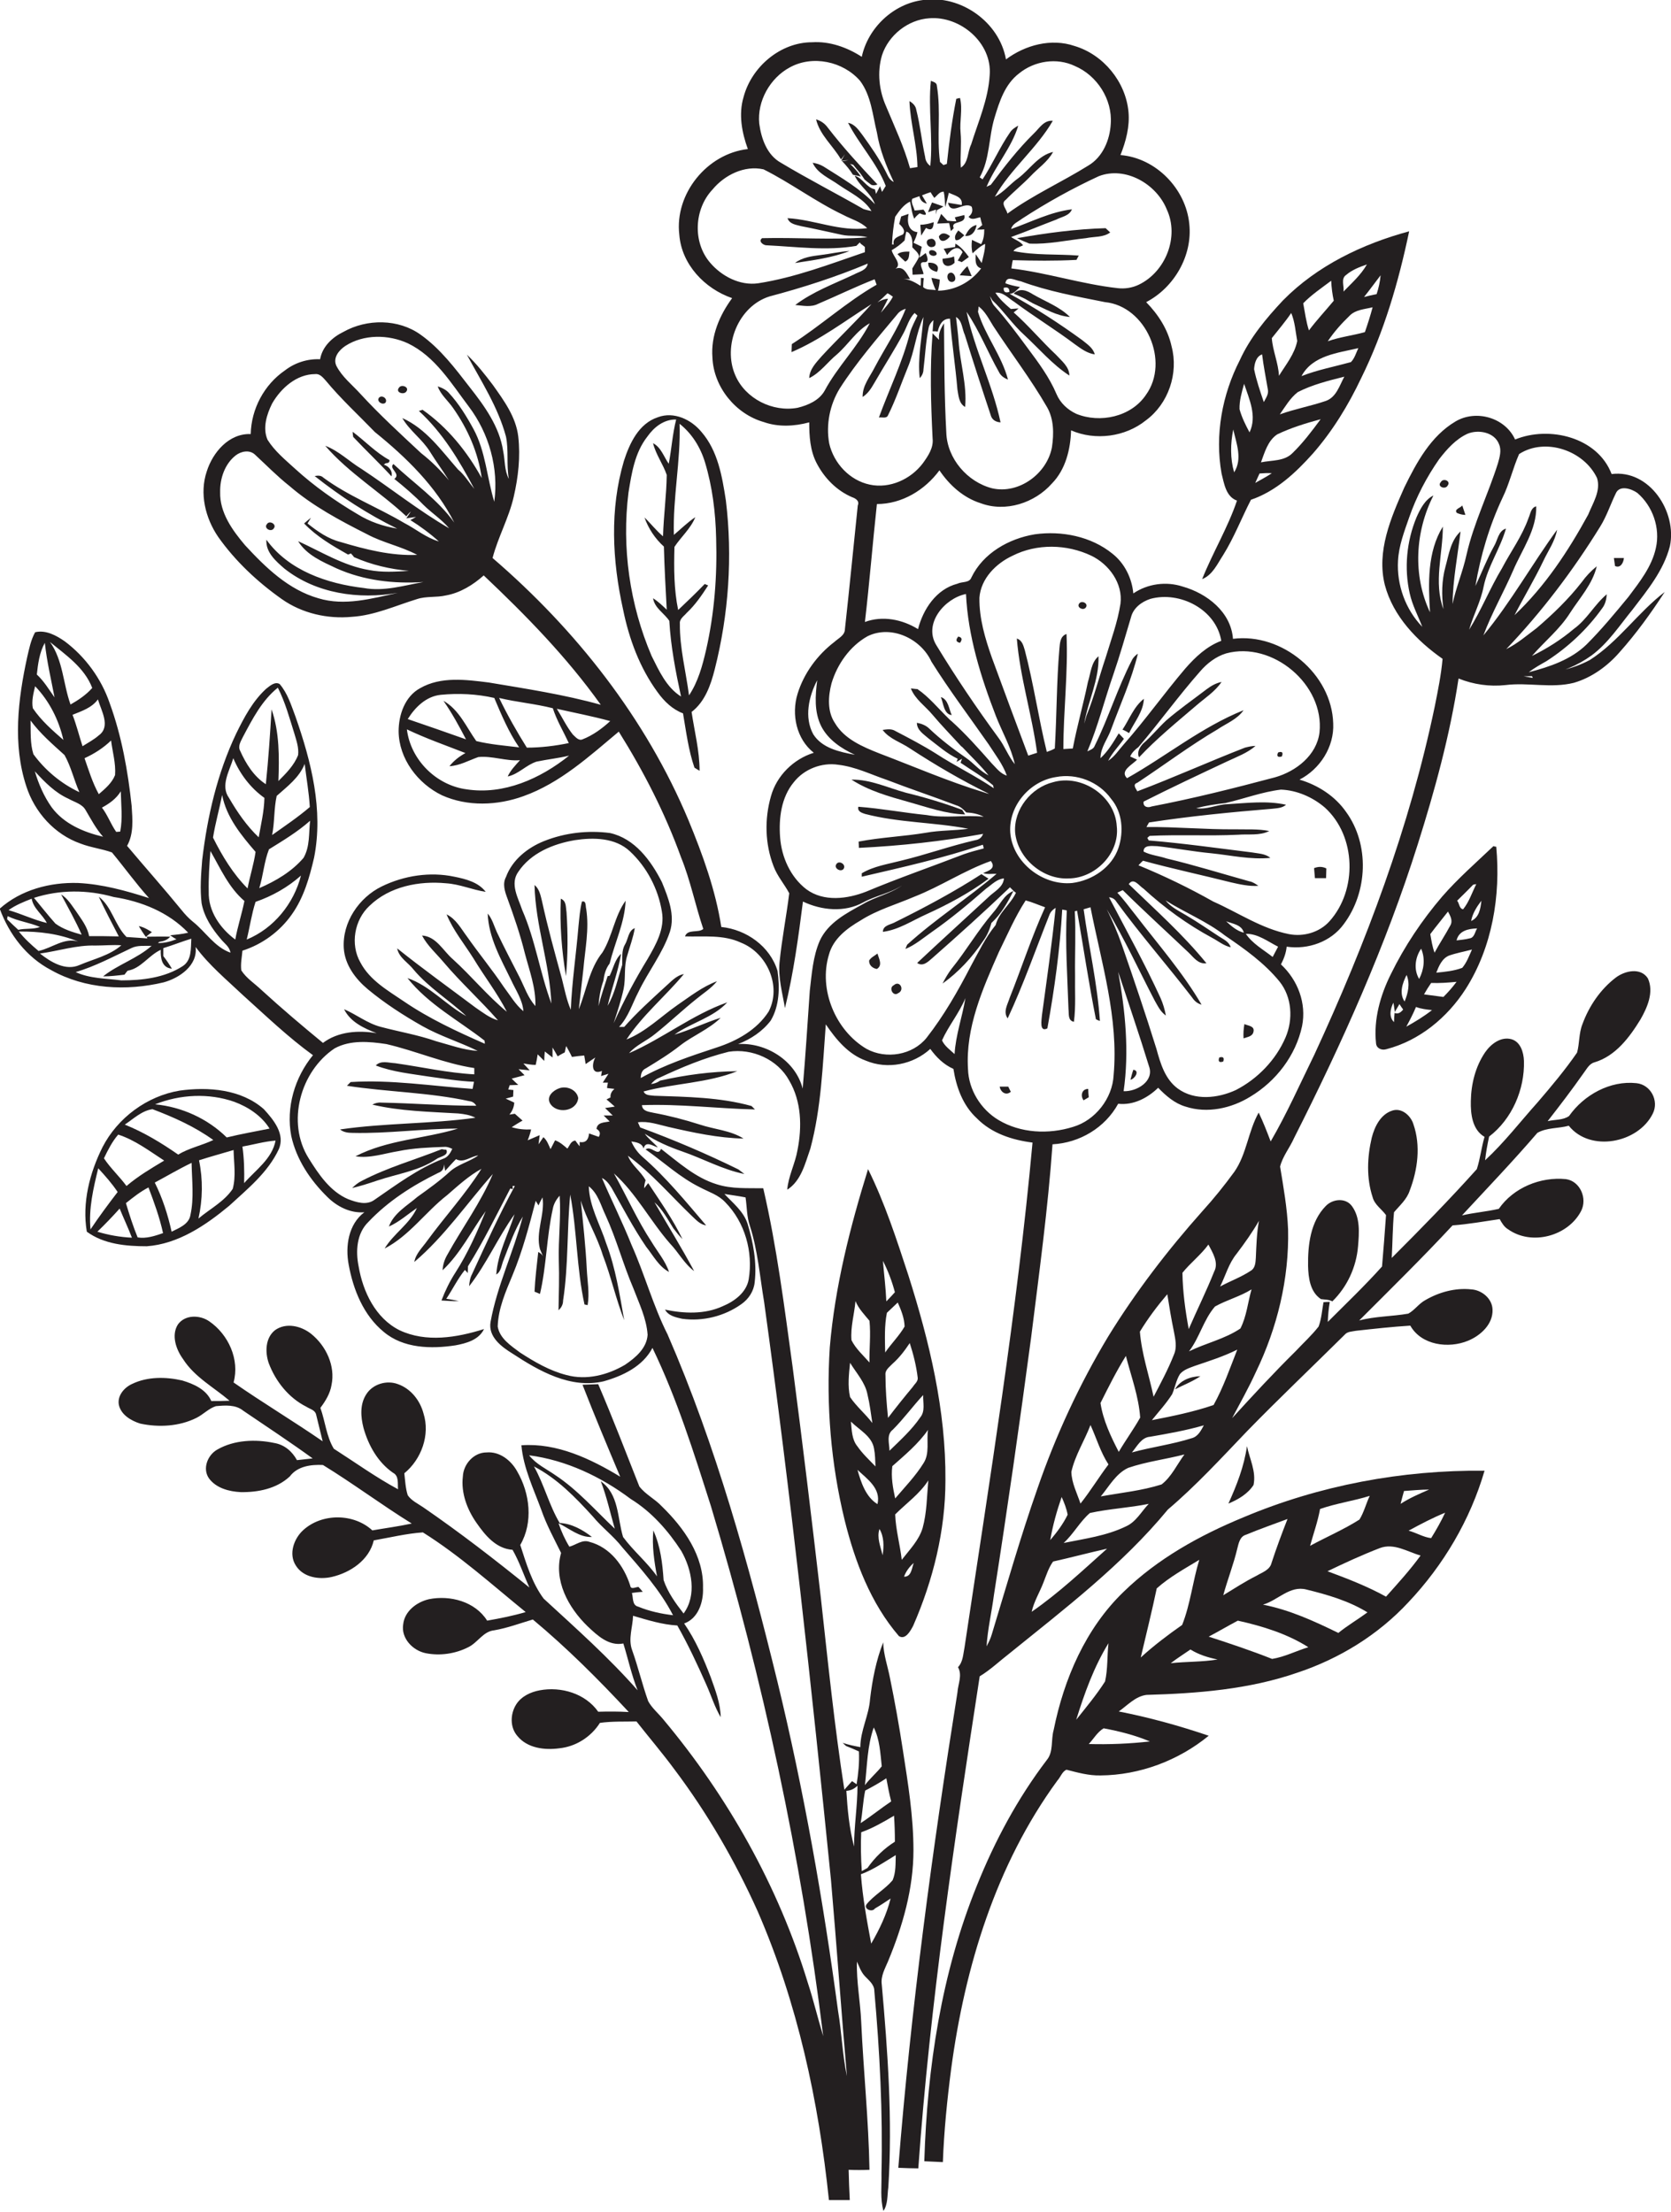<?xml version="1.0" encoding="utf-8"?>
<!-- Generator: Adobe Illustrator 19.2.0, SVG Export Plug-In . SVG Version: 6.00 Build 0)  -->
<svg version="1.1" id="Layer_1" xmlns="http://www.w3.org/2000/svg" xmlns:xlink="http://www.w3.org/1999/xlink" x="0px" y="0px"
	 viewBox="0 0 585.2 774.6" enable-background="new 0 0 585.2 774.6" xml:space="preserve">
<g>
	<path fill="#231F20" d="M540.4,236.4c6.1-0.8,12-3.3,17-6.9c5.8-4.3,9.8-10.5,14.3-16c5.2-6.8,10.9-13.7,13.1-22.2
		c2.6-12-7.1-27-20.4-25.3c-4.9-12.9-21.8-17-33.8-12.1c-3.5-7.7-13.7-10.6-20.9-6.3c-8.6,5.1-13.6,14.3-17.9,23.1
		c-4.7,10.6-9.8,22.4-6.8,34.2c2.9,10.9,11.2,19.5,20.2,25.8c-0.5,5.6-1.6,11-2.7,16.5c-8.8,42.3-24.1,83-42.2,122.1
		c-5,10.2-9.6,20.6-15.3,30.4c-1.3-3.4-2.6-6.8-4.2-10.1c-3.7,6.6-4.2,14.5-8.5,20.7c-3.5,4.8-7.2,9.4-11.2,13.8
		c-12.2,13.7-23.4,28.3-33,43.9c-10.1,16.8-18.4,34.7-24.8,53.3c-5.9,16.8-10.8,34-16,51.1c-0.4,1.4-1.1,2.8-1.8,4.1
		c0.4-6.1,1.8-12,2.6-18.1c4.7-30,9-60,13-90c2.8-22.5,5.9-45.1,7.5-67.7c9.5-0.5,18.4-5.8,23-14.2c5.3,0.6,10.3-2,14-5.6
		c2.7,2.8,5.8,5.5,9.6,6.6c7.6,2.5,16.1,0.6,22.7-3.5c9-5.4,15.9-14.4,18.1-24.7c1.6-8-1.5-16.1-7.4-21.6c1-1.9,1.8-4,2-6.2
		c7.5,1.1,15.5-1.7,20-7.9c8.4-11.2,9.1-27.9,0.8-39.3c-3.9-5.6-9.9-9.4-16.3-11.3c7.2-3.7,12.2-11.5,11.8-19.7
		c-0.5-17.3-17.9-31.8-35.1-29.6c-0.7-9.4-9.1-15.9-17.6-18.3c-5.8-1.9-12.3-1-17.3,2.4c-0.5-5.3-3-10.5-7.3-13.9
		c-7.5-6.1-17.8-8.1-27.2-6.8c-9.1,1.5-18.1,6.6-22.2,15.1c-0.7,2-3.3,1.4-4.9,2.2c-7.4,1.9-12,8.9-13.8,15.9
		c-5.5-3.4-12.4-4.8-18.6-2.5c1.6-13.7,2.7-27.5,4.2-41.3c8.8,0,16.8-4.9,21.9-11.8c3.5,5.2,8.4,9.6,14.4,11.5
		c8.8,3.3,19-0.1,25-6.9c4.8-4.9,6.5-12,6.7-18.6c8.5,3.7,19,2.3,26.2-3.5c7.9-5.8,11.5-16.5,9-25.9c-1.3-6-4.7-11.2-8.9-15.5
		c9.8-5.1,16.3-16.3,15.1-27.4c-1.2-12.3-11.7-23.1-24.1-24.1c1.9-4.8,3.3-10,2.8-15.2c-1-10.5-8.8-20-18.9-23
		c-8.2-2.8-17.3-0.3-24,4.7c-2.3-13.1-15.9-22.7-29-20.8c-10.4,1.3-19.3,9.7-21.5,19.9c-5.1-3.3-11.2-5.5-17.4-5.1
		c-11.1,0-21.2,8.6-24,19.2c-1.8,6-0.6,12.4,1.5,18.2c-14.3,1.6-25.7,15.7-24,30c0.8,10.4,8.9,18.9,18.5,22.2
		c-4.4,6-7.5,13.2-6.9,20.8c0.4,10.3,8.1,19.8,18,22.6c5.1,1.8,10.7,1.5,15.9,0.1c0,4.8,0.3,9.9,2.6,14.3c2.7,5.2,7,9.6,12.4,11.9
		c1.2,0.4,2.7,1.3,2,2.9c-1.5,14.4-2.9,28.8-4.5,43.3c0,2.2-2.3,3.2-3.7,4.5c-6,4.6-10.7,11-12.9,18.2c-2.2,7.2-0.4,15.8,5.7,20.6
		c-7.1,2.2-13,8-15,15.2c-2.3,8-2.1,16.7,0.9,24.5c1.3,3.5,3.8,6.3,5.5,9.5c-1,8.1-2.6,16.1-3.4,24.2c-0.5,5.4,1,10.7,1.9,16
		c3-12.2,4.7-24.8,6.3-37.3c6.5,3.1,14.6,3.9,21.1,0.3c4.4-2.4,9.5-3.2,13.7-6c-4.2,3-9.4,4-13.8,6.6c-5.8,3.2-12.2,6.5-15.1,12.8
		c-2.4,5.5-2.8,11.6-3.5,17.5c-0.8,11.4-1.5,22.9-2.5,34.3c-2.5-9.8-12.8-16.2-22.6-15.6c4.4-1.7,8.5-4.4,11.4-8.2
		c3.1-5.2,3.2-11.6,2.4-17.4c-2.6-8.6-10.9-14.5-19.7-15.4c-2-12.9-6.5-25.3-11.5-37.4c-14.9-35.6-39.4-66.7-68.6-91.8
		c1.9-7.3,5.7-14,7.4-21.4c1.6-6.9,2.4-14.1,1.6-21.1c-0.8-6.9-5-12.6-8.9-18.1c-2.8-3.7-5.7-7.4-9.1-10.6
		c5,9.3,10.9,18.3,13.7,28.7c1,4.9,0.1,9.9,1,14.8c-1.6-3-1.3-6.5-2-9.8c-1.3-8.5-6.5-15.7-11.7-22.3c-5.1-6.6-10.3-13.5-17.2-18.4
		c-7.8-5.6-18.8-5.6-27-1c-3.9,1.9-7.4,5.1-8.2,9.6c-4.4-0.2-8.8,1.2-12.3,3.9c-7.3,5-11.8,13.5-12,22.3
		c-7.6-0.3-13.3,6.4-15.4,13.1c-2.6,7.7-0.5,16.3,4,22.9c6,8.5,13.8,15.8,22.3,21.8c7.1,5,16,7,24.5,6.2c8-0.5,15.3-3.9,22.8-6.2
		c3.3-1.1,6.8-0.5,10.2-1.3c5-0.9,9.5-3.7,13.2-7c14.8,14,29.1,28.6,41,45.3c-12.9-3.6-26.1-5.6-39.2-7.8c-8-1-16.8-2.2-24.1,2
		c-5.3,2.9-7.5,9.3-7.5,15.1c0.1,9.6,6.7,18.3,15.2,22.4c8.9,4,19.4,3.6,28.5,0.3c12.9-4.6,23.1-14,33.4-22.6
		c8.7,13.9,16.2,28.5,21.8,44c3.3,8.1,5,16.8,7.8,25.1c-1.7,1.5-5.5-0.1-6.4,2.6c6.5,0.2,13.4-0.7,19.6,2.2
		c9.1,3.6,14.3,15.2,9.7,24.1c-4.1,6.4-11.1,10.3-18.2,12.6c-9.1,3-18.2,6-26.6,10.7c0-1.4,0.4-2.8,1.8-3.4c4.1-2.5,8.2-5,12-8
		c4.5-3.5,10-5.6,14.2-9.7c-5.5,1.7-10.7,4.3-16.2,5.9c5.9-4.2,13.5-5.9,18.5-11.3c-12.2,4.3-22.5,12.6-34.4,17.8
		c2.5-2.9,6.2-4.3,9.2-6.8c4.9-3.9,9.5-8.3,14.4-12.2c2.4-2,5.2-3.7,7.2-6.2c-5.1,1.9-9.4,5.3-13.8,8.3c-5.9,4.1-11.1,9.4-17.9,12.1
		c5.6-8.5,13.6-15.1,20.1-22.9c-2.8,0.5-4.6,2.8-6.6,4.5c-4.9,4.5-9.9,9-14.3,14c-0.5,0-1.3,0-1.8,0c3.3-3.5,4.6-8.1,6.8-12.3
		c3.4-7.1,8.5-13.5,11-21c1.9-5.9-0.6-12-2.8-17.4c-3.8-7.5-9.5-15.3-18.2-17.2c-7.7-1-15.7-0.1-23,2.8c-5.8,2.3-11.2,6.6-13.4,12.6
		c-1.3,2.4-0.4,5.1,0.5,7.5c2.3,6.3,4.5,12.7,6.1,19.2c1.6,6.1,3.9,12.1,3.7,18.5c-2.6-2.9-3.8-6.6-5.5-10c-2.7-5.3-5.5-10.6-8-15.9
		c-1-2.2-1.6-4.6-3.2-6.5c0.3,8.4,4.6,15.9,8.2,23.3c1.6,3.5,4,6.9,4.3,10.9c-2.8-2.3-4.6-5.5-6.8-8.4c-4.1-6.1-8.8-11.8-13-17.8
		c-2.1-2.8-3.8-6.1-7.1-7.7c2.3,5.6,6.2,10.3,9.4,15.4c3.8,6.3,8.4,12.2,11.7,18.7c-6.8-5.6-12.4-12.5-18.9-18.4
		c-3.4-2.9-5.8-8-10.8-8.3c1.9,3.6,5,6.3,7.6,9.4c6,7.1,12.9,13.3,19,20.3c-2.9-0.8-5.4-2.8-7.9-4.5c-9.2-6.9-18.4-13.5-27.4-20.7
		c0.6,3.3,3.9,5,5.8,7.5c5.3,6.3,12.4,10.6,18.4,16.2c-7.2-3.9-12.7-10.6-20.6-13.3c7.3,9.2,17.9,14.8,27,21.9
		c0,0.3,0.1,0.8,0.1,1.1c-9.8-4.3-19.5-8.8-28.3-14.8c-5.6-3.8-12-7.4-15.3-13.7c-3.6-6.3-2.1-14.9,3.2-19.8
		c7-6.8,17.4-8.8,26.8-7.9c4.8,0.3,9.2,2.3,13.9,3c-2.6-3.4-7-4.5-11-5.3c-8.5-1.8-17.6-0.4-25.4,3.4c-8,3.9-13.9,12.6-13.3,21.7
		c0.4,5.8,4.1,10.7,8.4,14.3c5.9,4.9,12.4,9.1,19.1,12.9c6.2,3.5,13.1,5.6,19.4,8.7c-5-0.3-9.8-2.1-14.6-3.4
		c-6.3-2.2-12.9-3.3-19.3-5c-4.7-1.2-8.5-4.3-12.9-6.2c2.2,4.5,7,6.7,11.4,8.4c-6.4-1.1-13.5-0.6-18.8,3.4
		c-7.3-6-14.5-12.1-21.5-18.5c-2.4-2.3-5.3-4.1-7.1-6.9c-0.3-2.3,0.2-4.6,0.4-6.9c6.9-2.2,13.1-6.7,17.3-12.7
		c4.2-5.9,6.2-13,7.8-19.9c3.3-16.7-1-33.6-6.5-49.3c-1.5-4-2.8-8.3-5.6-11.5c-1.7-0.9-3.4,0.7-4.7,1.7c-4.7,4.3-7.7,10-10.5,15.7
		c-6.6,13.9-10.1,29-11.9,44.3c-0.4,5-0.8,10.1-0.2,15.1c0.9,4.8,3.7,9,6.8,12.6c1.2,1.5,3,2.6,3.3,4.7c-5.6-2-8.7-7.3-13.1-10.8
		c-1.5-1.2-2.8-2.6-4-4.1c-6.2-7.6-12.8-15-19.1-22.5c2.4-4.3,1.9-9.3,1.6-14c-1.3-12.2-3.5-24.5-7.7-36
		c-2.9-8.5-8.5-16.2-15.7-21.6c-3-2.1-6.7-4.1-10.4-3.2c-1.5,2.7-2.1,5.8-2.8,8.8c-3.2,14.7-5.1,30.5-0.3,45.1
		c2.9,9.1,9.9,16.9,19,20.1c3.6,1.4,7.4,1.8,11,3.1c4.4,5.3,8.4,10.9,13,16c-8.1-2.6-16.4-4.9-24.9-5.3c-9.8-0.3-20,2.4-27.4,9
		c3.3,9,9.4,17,18,21.5c11.9,6.7,26.4,7.4,39.4,4.3c5.5-1.5,12-5.9,11.2-12.4c4.7,6.4,10.9,11.5,16.6,16.9c8,7.2,15.8,14.7,24.5,21
		c-6.4,7.8-9.5,18.3-7.6,28.3c1.8,8.2,6.6,15.4,12.6,21.3c3.4,3.4,8.1,5.8,13,5.4c-5.6,4.2-6.7,11.9-5.5,18.3
		c1.6,8.8,5.2,17.8,12.3,23.6c6.9,5.8,16.6,6,25.1,4.7c3.8-0.7,8.2-1.9,10-5.7c-9.5,3-20.3,4.8-29.6,0.4
		c-8.4-4.2-12.8-13.5-14.3-22.3c-1.1-5.4-0.7-11.6,3.4-15.6c6.9-7.3,15.5-12.8,24.5-17.2c1.4-0.5,2-1.5,2-3c0.1,0.6,0.3,1.8,0.4,2.3
		c1.3-1.4,2.5-2.8,3.8-4.1c2.7,1.5,5.1-1,7.8-1.3c-3.2,2.3-7.2,3.1-10.1,5.8c-3.5,3.2-7.3,5.9-11.2,8.7c-3.6,3.1-8.3,5.7-10,10.4
		c3.6-1.6,6.6-4.3,9.8-6.5c-2.5,5.6-8.2,9-11.3,14.2c8.7-4.5,14.3-12.8,21.9-18.7c3.8-3.3,7.6-6.8,12-9.2
		c-5.6,8.9-12.8,16.7-19,25.2c-1.7,2.4-4,4.5-4.5,7.4c10.5-8.9,18.4-20.5,27.5-30.8c-4.2,10-10.7,18.8-15.9,28.2
		c-1,1.7-1.6,3.5-1.7,5.5c6.3-5.9,10.1-13.8,15.1-20.7c-3,7.4-6.3,14.8-10.6,21.5c-2,3.1-3.6,6.4-4.9,9.8c2,0.1,4,0.3,6.1,0.2
		c-1.5-0.3-2.9-0.6-4.4-0.8c2.2-3.3,4-7,6.5-10.1l0.6,0.6l0.4,0.5c0-0.8,0.1-1.6,0.1-2.4c5.5-8.8,10-18,14.8-27.2l0.9,0.2l-0.1-1.1
		l0.8,0c-5.5,10.1-10.2,20.5-15,30.9c-0.7,1.3-0.9,2.8-1,4.2c6.1-7.8,10.1-17.1,15.9-25.2c-2.2,7-5.9,13.7-6.4,21.1
		c1.8-1.1,1.8-3.4,2.6-5.2c2-5.1,3.8-10.4,6.7-15.1c-3.3,12.5-9,24.2-11.3,36.9c-0.9,5.2,3.8,8.7,7.7,11.1
		c9.3,6.1,20.3,12.4,31.9,9.7c6.7-1.9,13.7-5.2,17.1-11.7c8.6,17.8,14.5,36.7,20.5,55.5c18.2,60.6,31.6,122.7,39.3,185.5
		c-1.9-6.2-3.4-12.6-5.4-18.7c-10.3-33.8-28-65.2-50.6-92.2c-1.8-2.2-4-4-5.3-6.4c-2.1-5.9-3.5-11.9-5.6-17.8
		c-1.5-4,0.2-8.1,0.3-12.1c5.1,1.5,10.2,3.1,15.5,3.4c3.8,6.7,7.1,13.8,10.2,20.8c1.7,3.8,2.9,7.8,5,11.3c-0.1-4.9-1.9-9.5-3.5-14
		c-2.5-6.5-5.3-13-9.3-18.8c5-1.8,6.8-7.6,6.6-12.5c0.3-11.2-6.7-21-14.4-28.5c-2.4-2.6-5.8-4.2-7.9-7c-4.7-11.9-9.3-23.9-14.4-35.8
		c-1.8,0.1-3.7,0.1-5.5,0.2c4.2,10.8,8.7,21.5,13.2,32.2c-10.4-6.3-22.2-11.9-34.6-11c0.7,8,4.3,15.3,7,22.7
		c1.8,5.2,4.5,10.1,6.9,15c-2.7,9.6,2.5,19.1,9.3,25.7c3.4,3.2,7.4,7,12.5,6c1.7,5.5,2.9,11.1,5,16.4
		c-10.1-11.5-21.6-21.7-32.9-32.1c-4.1-5.5-6.1-12.3-8.2-18.8c4.6-7.9,3.4-18.1-1.1-25.8c-2.1-3.8-6.1-7-10.7-6.6
		c-4.5,0-8.1,4.1-8.3,8.4c-0.7,5.8,1.5,11.6,4.8,16.3c3,4.3,6.8,9,12.6,9.4c2.4,4.2,3.9,8.8,5.9,13.2c-12.1-9.8-24.4-19.3-37.2-28.1
		c-1.9-1.3-4.1-2.3-5.4-4.2c-0.8-2.5-0.9-5.1-1.2-7.7c6-4.9,9.1-13.5,6.7-21c-1.2-4.5-4.4-8.6-8.9-10.2c-3.9-1.5-8.8-0.1-11.1,3.5
		c-2.3,3.5-2,7.9-1,11.8c1.7,6.1,5,12,10.3,15.7c2.2,1.1,1.6,3.8,1.8,5.8c-7.8-4.2-15-9.4-22.5-14.2c-2.6-4.3-3-9.6-4.7-14.3
		c1.8-2.4,3.4-5,3.9-8c1.4-6.7-1.9-13.7-7.1-17.9c-3.5-2.8-8.8-4.1-12.7-1.3c-3.4,2.7-3.5,7.7-2.2,11.5c2.4,6.4,7,12.2,13.2,15.3
		c1.2,0.8,3,1.1,3.4,2.7c0.8,3.1,1.5,6.3,2.3,9.4c-10.3-7.1-21-13.5-31.2-20.6c2.2-8-1.8-16.8-8.5-21.4c-3.3-2.3-8.5-2.4-11,1.1
		c-2.4,3.8-0.6,8.8,1.8,12.1c4,6.3,10.8,9.9,16.3,14.6c-2.1,0.1-4.3,0.1-6.4,0.1c-1.8-4.1-6.2-6-10.2-7.2
		c-5.7-1.3-12.1-1.4-17.5,1.2c-2.7,1.2-5.2,4-4.7,7.2c0.7,3.6,4.3,5.7,7.5,6.7c6.5,1.4,13.7,1,19.7-2c2.4-1.2,4.3-3.3,6.8-4.1
		c3.3-0.3,6.9-0.6,9.6,1.6c8.1,5.5,16.3,10.9,24.3,16.7c-1.8,0.2-3.7,0.4-5.5,0.6c-1.7-3.1-4.4-5.4-7.9-6c-6.6-1.4-14.1-1.1-20,2.3
		c-3.4,1.9-5.3,6.7-2.9,10.1c2.5,3.4,7,4.6,11.1,4.8c6.1,0.1,12.6-1.2,17.2-5.5c2.7-3.6,7.4-4.2,11.6-4c10.6,6.5,20.6,14,31.1,20.5
		c-4.6,1-9.2,1.6-13.8,2.4c-6.5-6-17.6-6.1-24.2-0.1c-3.3,3-5.2,8.4-2.6,12.4c2.6,4.2,8.2,5,12.6,4c6.5-1.5,13.1-5.9,14.7-12.8
		c5.7-1,11.4-2.4,17.2-2.8c12.9,8.1,24.2,18.3,36,27.9c-4.4,1.3-8.9,2.2-13.5,3c-4.2-6.7-13-9-20.4-7.5c-4.3,1-8.5,4.2-9,8.8
		c-0.8,4.9,3.4,9.2,7.9,10.1c5,1,10.4,0.2,14.9-2.1c3.3-1.6,5.2-5.5,9-5.9c4.7-0.8,9.2-2.5,13.6-3.8c12,10,23,21,33.6,32.4
		c-3.6-0.2-7.1-0.2-10.7-0.1c-4.5-6.4-13-8.9-20.5-7.5c-3.2,0.6-6.4,2.1-8.2,4.9c-2.1,3.3-2.3,8,0.4,11.1c3.5,4.3,9.6,5,14.7,4.3
		c5.8-0.6,11.1-4,14.2-8.9c4.3-0.6,8.6-0.4,12.8-0.5c4.4,5.6,9.1,11.1,13.3,16.8c11.6,15.4,21.3,32.2,29.2,49.8
		c13.9,32,21.3,66.4,24.9,101c2.4,0,4.9,0,7.3,0c-0.2-3.5-0.3-7.1-0.4-10.6c2.4,0.1,4.9,0.1,7.3,0c-0.3-17.3-2.1-34.5-2.9-51.8
		c-0.3-7.1-1.7-14.1-1.5-21.1c0.8,1.7,1.4,3.6,2.8,5.1c1.4,1.5,3.3,2.9,3.3,5.2c1.9,21.2,3,42.6,2.5,63.9c0.1,4.4-0.5,8.9,0.7,13.1
		c1.6-2.4,1.3-5.5,1.7-8.3c1.5-23.7-0.2-47.4-2.3-71c-0.4-2.9,1.1-5.5,2.2-8.1c5.1-12.3,8.9-25.4,8.9-38.9c0-11.8-1.9-23.4-3.7-35
		c-1.3-8.5-2.8-16.9-4.5-25.2c-0.8-4.2-2.3-8.3-2.4-12.6c-2.5,6.4-3.8,13.1-4.6,19.9c-0.4,5.7-3.4,11-3.4,16.8
		c-2.1-0.4-4.1-0.8-6.2-1.5c0.3,0.3,0.9,0.8,1.2,1.1c1.5,0.6,3,1.2,4.5,1.9c0.2,3.9-0.2,7.7-0.8,11.5c-0.4-0.3-1.2-0.8-1.6-1.1
		c-0.9,1-1.8,2-2.7,3c-3.5-22.5-5.8-45.2-8.3-67.8c-3.1-26.7-6.3-53.4-9.8-80.1c-2.9-21-5.5-42-10.3-62.7c-5.5-0.1-11,0.3-16.3-1.4
		c-7.5-2.3-13.4-7.7-19.5-12.4c-1.1,2.9-3.4-1.3-5.4,0.2c6.3,4.4,12,9.8,19.1,13.3c3,1.6,6.4,2.6,8.8,5.2c6.9,7,9.8,17.4,8.2,27
		c-0.8,4.6-5,7.7-9.1,9.4c-6.3,2.9-13.5,2.6-20.2,1.2c1.2,2.2,3.8,2.7,6,3.2c7.2,1,14.8-0.9,20.7-5.1c2.6-1.8,4.4-4.6,4.7-7.7
		c0.8-6.9-0.5-13.9-2.5-20.5c-1.4-4.3-5.1-7.2-8.1-10.4c2.5,0.4,4.9,0.7,7.4,1.2c0.5,3.3,0.4,6.7,1.5,9.9c2.8,8.7,3.5,17.8,5,26.7
		c9.3,67.2,16.6,134.7,23.4,202.2c2,22.9,3.6,45.9,5.6,68.9c-1.6-7.5-1.8-15.2-3.1-22.8c-5.2-38.7-12-77.3-21.2-115.2
		c-10.1-41.3-21.5-82.6-38.5-121.7c-5.1-10.1-8-21-12.6-31.3c-3.2-8-7-15.6-10.4-23.5c1.5,0.7,2.5,2.1,3.4,3.5
		c3.9,6.9,7.6,14,12.1,20.6c2.5,3.1,4.4,6.9,8,8.8c-1.3-3.9-4-7-6.1-10.5c-5-7.6-8.7-16-13.2-24c7.8,7,12.7,16.6,19.6,24.5
		c3,3.1,5,7.1,8.5,9.7c-4.4-8.2-9.3-16.1-13.9-24.1c2.8,2.5,4.6,5.9,6.6,9.1c1,1.3,2,2.6,3.2,3.8c-3.3-6.9-7.8-13.2-12-19.6
		c-0.5,0.6-0.9,1.2-1.4,1.8c0-1,0.2-1.9,0.5-2.8c-1.7-3.2-4.9-5.2-6.2-8.6c8.3,6.1,15,14,22.4,21.1c1.5,1.4,2.9,3,5,3.3
		c-7.1-8.3-14-16.8-22.3-24c-1.7-1.5-3-3.3-3.9-5.4c1.7,0.3,3.7,0.5,4.3,2.5c0.7-2.9,3.2-0.9,5-0.4c-1.5-1.7-3.3-3-4.6-4.8
		c4.1,2.7,8.5,4.6,13.1,6.2c7.3,2.5,14.2,6.4,21.8,7.9c-0.5-0.4-1.6-1.2-2.1-1.6c-11.2-5.5-22.7-10.4-34.4-14.7
		c-0.2-0.5-0.6-1.4-0.8-1.8c3.6-0.5,7.1,0.8,10.6,1.6c8.7,2,17.5,3.9,26.4,4.1c-4.6-2.9-10.2-3.2-15.3-4.9
		c-5.3-1.7-10.7-3.1-16.1-4.1c-1.7-0.4-4-0.5-4.2-2.7c13.2-0.5,26.4,1.2,39.6,1.5c-0.3-0.3-0.9-0.9-1.2-1.2
		c-11.1-3.1-22.7-3.2-34.1-3.6c-1.3-0.2-3.1,0-3.7-1.5c10.8-2.9,22.3-2.9,32.8-7.1c-9.1,0.1-18.1,1.3-27,3.3c-1,0.7-2.1,1.1-3.2,1.2
		c0.8-0.9,1.6-1.7,2.7-2.1c7.9-3.7,16-7.1,24.5-9.2c8.2-1.3,17.2,2.7,21.2,10.1c4.3,7.3,4.5,16.2,2.9,24.3
		c-0.8,4.7-3.2,9.1-3.6,13.9c4.9-3.1,6.3-9.3,8.1-14.4c3.8-14.2,4.3-28.9,5.4-43.5c3.6,5.3,7.9,10.5,14,12.7
		c7.6,3.2,16.6,1.4,22.6-4.1c2.1,2.9,4.7,5.5,8.1,7c1,6.4,3.3,12.8,8.2,17.3c5.2,5.3,12.4,7.6,19.5,8.5
		c-5.4,59.2-15,117.9-23.8,176.7c-0.5,2.4-0.5,5.1-2.3,7c1.6,2.8,0,5.9-0.2,8.9c-8.8,55.2-16.3,110.7-20.7,166.4
		c2.4,0.1,4.7,0.2,7,0.2c4.1-57.8,12.7-115.1,21.5-172.3c3.8-2.3,6.9-5.3,10.4-8c19.4-15.7,39.5-31,55.5-50.4
		c9.9-8.4,18.7-18,27.7-27.4c11.2-11.5,22.8-22.5,34.2-33.8c1-1.2,2.6-1.1,4-1.4c6.3-0.7,12.6-1.4,19-1.8c3.9,6.9,13.4,8.1,20.2,5.3
		c4.4-1.8,8.8-5.8,8.6-10.9c-0.1-3.9-3.8-6.9-7.5-7.1c-5.6-0.6-11.3,1-16.1,3.8c-2.2,1.2-3.7,3.5-5.9,4.7c-5.7,1-11.6,0.9-17.2,2.4
		c11-11,22.1-21.9,32.7-33.3c5.5-0.4,11-1.4,16.5-2.2c0.8,1.4,1.6,2.8,3,3.6c8.2,5.8,20.9,2.4,25.5-6.4c2.3-4.4-0.3-10.5-5.3-11.2
		c-8.9-0.9-18.4,3-23.5,10.4c-4.3,1-8.6,1.3-12.9,2.3c8.9-9.6,17.9-19,26.4-28.9c3.3-1.9,7.4-1.5,11-2.5c7.5,9.4,24.3,6.1,29.4-4.2
		c2.3-4.5-0.7-10.2-5.7-10.7c-9.2-1-18.4,4.1-23.6,11.5c-2.1,1.5-5,1.2-7.5,1.8c4.3-5.5,8.5-11,12.5-16.7c1.1-1.4,2-3.4,3.9-3.9
		c7.4-2.2,12.3-8.8,16.1-15c2.4-4.2,4.8-9.6,2.6-14.4c-2.5-3.9-8-2.7-11.2-0.3c-5.4,4.1-9.4,10-11.7,16.3c-1.3,3.2-1,6.8-1.9,10
		c-4.2,6.1-9,11.8-13.8,17.4c-6.1,6.8-11.7,14.1-18.4,20.3c0.3-2.8,0.8-5.5,1.4-8.3c8-6.1,12.5-16.5,12.2-26.5
		c-0.1-3-1.2-6.7-4.4-7.6c-3.7-1-7.2,1.7-9.2,4.6c-3.4,5-4.9,11.1-5,17.1c-0.1,4.5,0.5,10,4.8,12.5c-1.1,3.7-1.5,7.6-2.7,11.3
		c-9.6,10.7-19.6,20.9-29.8,31.1c0.3-5.3,0.3-10.7,0.8-16c2-2.4,4.5-4.5,5.5-7.6c2.8-7.3,3.9-15.7,1.3-23.2c-0.9-3-4.1-5.9-7.4-4.8
		c-4.1,1.3-6.2,5.6-7.2,9.5c-1.6,6.8-1.9,14.1,0.3,20.8c0.7,2.7,3.2,4.2,4.7,6.3c-0.4,6-0.9,12-1.4,18c-6,6.7-12.6,13-19,19.4
		c0.1-2.3,0.3-4.7,0.7-7c-0.7,0-1.5,0-2.2,0.1c-0.5,2.8-0.7,5.8-1.7,8.5c-2.4,3.1-5.3,5.7-8,8.6c-7.7,7.6-15,15.5-22.3,23.5
		c2.8-5.3,5.8-10.6,8.3-16.1c7.5-15.5,11.7-32.7,11.3-50c-0.3-7.4-1.6-14.7-2.8-22c0.9-3.6,3.4-6.6,4.9-10
		c16.8-33.2,32.1-67.3,43.3-102.8c6-19,11.3-38.3,14.3-58.1c5.2,2.1,10.9,2.9,16.4,2.3c8-1,16.1,1.2,24-0.8
		c6.2-1.8,11.7-5.8,15.9-10.6c5.9-6.6,11.1-13.8,15.9-21.2c-9.4,7.2-16.2,17.4-26.2,23.8c-6.3,3.4-13.5,4.7-20.5,5.2l0.5,1.1
		c-1.1-0.2-2.1-0.4-3.2-0.6C535.9,236.8,538.2,236.8,540.4,236.4z M127.4,205.9c-12.8-1.5-26.3-6.1-34.1-16.9
		c-0.3,4.4,3.3,7.5,6.3,10.1c11.1,8.8,26.1,10.9,39.7,8.5c-9.1,2-18.6,4.7-27.8,1.9c-10.5-3-18.5-10.8-25.7-18.6
		c-4.4-5.2-8.9-11.4-8.7-18.6c-0.1-4.7,1.6-9.8,5.4-12.8c1.9-1.5,4.9-2.1,6.8-0.3c4,3.7,7.8,7.6,12.1,11c8.1,7,17.7,12.1,27.2,16.9
		c5.6,3,11.9,4.2,17.5,7.2c-9.1,0.4-18.1-1.9-26.8-4.5c-4.4-1.1-8.1-3.7-11.6-6.5c0.3-0.5,0.9-1.5,1.2-2c-0.8,0.6-1.6,1.3-2.4,2
		c4.4,4.6,9.9,7.8,15.4,10.9c0.3-0.1,0.7-0.3,1-0.4c0.3,0.3,0.9,1,1.1,1.3c6.1,2.7,12.6,4.2,19.2,4.8c-4.7,0.3-9.4,0.6-14-0.3
		c-8.9-1.5-16.7-6.4-24.8-10.1c3,4.9,8.5,7.2,13.4,9.5c9.6,4.3,20.2,5.5,30.5,4.8C141.5,205,134.5,207.2,127.4,205.9z M138.1,167.7
		c3.5,2.8,7,5.8,10.1,9c2.9,2.9,6.4,5.1,9.1,8.3c-10.7-6.2-20.4-14-30.7-20.8c-4.3-2.6-7.9-6.3-12.7-8.1
		c8.2,9.5,19.3,16.2,28.4,24.7c0.5-0.6,1-1.2,1.6-1.7l-1.6,2.4l3.4-0.5c-0.7,0.4-1.3,0.8-2,1.1c3.5,2.2,6.9,4.7,10,7.5
		c-4.5-1.3-8.1-4.4-12.2-6.5c-9.3-5.5-19.5-9.4-28.2-15.8c-0.9-0.9-2-0.8-3.1-0.6c9,7.1,18.6,13.4,28.9,18.4
		c-4.9-0.8-9.6-2.4-13.8-5c-7.8-4.6-15.2-9.8-21.9-15.9c-3.5-3.2-7.2-6.2-9.7-10.2c-1.8-4.1-0.3-8.9,1.6-12.7
		c3.1-5.4,8.6-10.3,15.1-10.3c1.6-0.2,2.7,1.2,3.7,2.3c5.3,6.4,11.4,12,17.2,18c10.9,8.8,21.4,19,27.8,31.7
		c-5.8-8.1-14.2-13.8-21.3-20.5C135.9,164,140.6,165.9,138.1,167.7z M158.7,142.9c5.1,7.3,8.8,15.6,10,24.5
		c-5.1-9.3-12-17.8-20.7-23.9c-0.3,0.1-1,0.3-1.3,0.4c8.3,7.6,14.2,17.4,19.4,27.3c-1.9-2.3-3.4-4.9-5.7-6.8
		c-5.8-6.6-11.2-14.3-19.5-18c2.6,4.5,7,7.4,9.7,11.8c2.1,3.4,4.5,6.6,6.6,10c-2.9-3.5-6.1-6.7-9.7-9.5
		c-7.3-6.8-14.6-13.5-21.3-20.8c-2.9-3.2-6.4-5.9-8.4-9.8c-1.3-2.8,0.9-5.5,3.2-7c6.4-4.1,15-4,21.8-0.9c9.6,4.6,15.2,14,21.4,22.2
		c7.1,9.4,10.5,21.6,8.9,33.3c-2.6-8.5-3-17.6-7.3-25.5c-2.4-4.4-5.1-8.8-8.5-12.5c-1-1.2-2.5-1.9-4-2.4
		C154.3,138.2,156.9,140.3,158.7,142.9z M193.6,248c1.4,4.3,3.7,8.1,5.6,12.2c-4.8,1-9.8,1.6-14.7,1.6c-3.5-5.6-6.8-11.4-9.7-17.4
		C181,245.9,187.3,246.4,193.6,248z M154.4,243.3c6.2-0.6,12.6-0.3,18.7,1.1c2.5,5.9,5,11.9,8.7,17.3c-5-0.6-10.1-1-15-2.2
		c-3.5-4.9-6-11-11.5-14.1c3,4.3,5.5,8.9,7.9,13.5c-6.8-2.4-13.6-4.8-20.4-7.1C145.4,247.6,149.3,243.8,154.4,243.3z M163.4,276.4
		c-10.6-1.4-19.6-10.3-20.9-21c6.7,3.2,13.6,5.6,20.5,8.3c-2.2,1.2-4.1,2.7-5.6,4.6c3.6-0.2,6.7-2,10.1-3.2
		c4.9-0.5,9.7,1.5,14.6,1.1c-1.6,1.8-3.3,3.5-4.3,5.7c3.8-0.8,6.4-4,10.1-5.2c3.8-0.8,7.7-1.2,11.4-2.1
		C189.2,272.7,176.4,278.4,163.4,276.4z M204,258.9c-1.4,0.6-2.5-0.9-3.4-1.7c-2.2-2.8-3.7-6-5.6-9c6.2,1.4,12.5,2.6,18.7,4.3
		C210.9,255.1,207.6,257.5,204,258.9z M38.9,259.3c0.5,4,1.7,8,1.4,12.1c-1.1,2.8-3.5,4.8-5.7,6.7c-2.2-4-3.5-8.3-5-12.6
		C33.1,263.9,36.2,261.9,38.9,259.3z M34.3,244.9c1.1,3.9,4.6,9.5,0.3,12.6c-1.7,1.5-3.8,2.6-5.7,3.8c-1.2-3.7-2.1-7.4-3.5-11
		C28.6,249,32.1,247.9,34.3,244.9z M32.3,240.9c-2.1,2.4-4.8,4.2-7.6,5.8c-2.6-7.2-2.6-15.5-7.2-21.9
		C23.1,229.4,29.6,233.8,32.3,240.9z M15.7,225.1c0.7,6.5,2.2,12.8,3.4,19.1c-2-2.8-3.7-5.7-6.2-8C13.3,232.5,13.8,228.5,15.7,225.1
		z M12.3,240.3c5,5.2,8.3,11.8,9.9,18.8c-3.9-3.4-7.8-6.8-10.7-11.1C11,245.5,11.7,242.8,12.3,240.3z M10.7,252.3
		c3.4,4.6,7.7,8.3,11.9,12.1c2.3,4.1,3.3,8.7,5.2,13c-6.4-3-12-7.7-16.1-13.3C10.5,260.3,10.8,256.2,10.7,252.3z M18.1,282.7
		c-2.7-3.8-4.6-8.2-5.9-12.6c3.5,3.8,7.1,7.5,11.8,9.6c2.1,1.2,4.8,1.8,6,4c1.9,3.2,3.6,6.5,6.1,9.3
		C29.3,291.4,22.4,288.5,18.1,282.7z M42.1,291.2c-0.3,0-1,0.1-1.4,0.1c-1.9-2.7-3-5.9-5-8.5c2.6-1.4,5-3.1,6.6-5.7
		C42.4,281.8,43,286.6,42.1,291.2z M39.8,314.1c9.7,1.5,19.2,5.3,26.1,12.5c-2.1,0.5-4.2,0.7-6.3,0.9c0.7,0.5,1.4,1,2.2,1.4
		c-2.1,0.8-4.3,1.4-6.5,1.3l0.5-0.4c1.4-0.2,2.8-0.6,3.8-1.8c-2.7-0.1-5.5,0-8.2,0l0.2,0.6c-2.4-0.2-4.9-0.3-7.3-0.5
		c-4.1-4.1-5.1-10.6-9.7-14.1c2.2,4.7,4.6,9.3,7,13.9c-3.5-0.1-6.9-0.1-10.4-0.1c-0.6-3.3-2.7-5.9-4.5-8.6c-1.6-2.2-3-4.6-5.3-6
		c2.5,4.7,5.1,9.3,7.2,14.1c-3.2-0.9-6.5-1.9-9.2-3.9c-2.6-2.9-5-6-7.5-9C20.9,311.5,30.6,311.5,39.8,314.1z M11.1,314.7
		c0.6,3.5,3.8,5.5,5.3,8.5c-4.6-1.1-8.9-3.2-13.4-4.5C5.5,316.9,8.3,315.8,11.1,314.7z M2.5,321.9c0-0.3,0.1-0.8,0.2-1.1
		c3.6,1.8,7.6,2.2,11.3,3.8c-2.4,0.9-5.1,0.4-7.6,1C5.1,324.4,3.8,323.2,2.5,321.9z M6.6,326.2c7.1-0.1,14.2,0.8,20.8,3.5
		c-4.9-1.5-9.2,2.3-13.9,3.3C11,330.9,8.6,328.7,6.6,326.2z M14,333.9c6.5-0.9,12.8-3,19.4-2.8c3,0,6-0.3,9.1-0.1
		c-4.1,3.6-9.7,4.8-14.6,6.9C23,340.1,17.8,336.9,14,333.9z M64,338.3c-6.3,4.1-14.2,5-21.5,5c-5.4-0.7-11-0.6-16-2.9
		c6.8-2,13.1-5.4,19.5-8.4c2.2-1.1,4.8-0.7,7.1-0.8c-5.1,4.5-11.9,6.6-17,10.7c2.5,0,5-0.3,7.5-0.6c0.3-0.4,0.8-1.1,1.1-1.4
		c4.6-0.7,7.4-5.4,11.6-7.3c-0.1,2.8,0.3,6.3,3.9,6.6c-0.9-1.5-1.9-3-3-4.4c0-0.9,0-1.9,0-2.8c3.3-1,6.5-2.3,9.8-3.3
		C66.8,332.1,67.2,336.2,64,338.3z M86.4,329c1.1-4.4,1.7-8.9,3.1-13.2c5.8-2,11.3-5.1,15.9-9.2C102.9,316.4,95.9,325.1,86.4,329z
		 M106.3,300.4c-4.1,4.8-9.7,8.1-15.5,10.6c1.4-4.5,1.7-9.3,3.4-13.6c5-3.1,10-6.1,14.4-10C108.1,291.7,108.6,296.4,106.3,300.4z
		 M108.5,282.6c-4.2,3.6-8.7,6.6-13.2,9.8c0.9-4.5,0.6-9.2,1.6-13.7c3.7-3.3,7.9-6.4,9.8-11.2C107.3,272.5,108.2,277.5,108.5,282.6z
		 M85.1,258c3.3-6.2,6.6-12.7,12.2-17.2c2.6,5.1,4.1,10.7,5.8,16.1c0.7,2.4,1.6,4.9,1.3,7.5c-1.4,3.6-4.2,6.4-6.9,9.1
		c0.3-8.4,0.4-17.1-2.4-25.1c-0.5,8.7-1.1,17.5-2,26.2c-4.2-2.7-7-7.2-9-11.7C83.2,261.2,84.4,259.5,85.1,258z M81.7,265.5
		c2.3,5.5,6,10.4,10.9,13.9c-0.1,4.7-1.2,9.2-2,13.8c-4.2-4-7.5-8.8-10.4-13.8C77.1,275.1,80.4,269.9,81.7,265.5z M77.8,278.4
		c1.5,7.8,6.7,14.1,11.7,19.9c-0.6,4.3-2,8.5-2.8,12.8c-5.1-5.1-8.9-11.4-12.1-17.8C75.4,288.3,76.8,283.4,77.8,278.4z M73.1,312.3
		c-0.1-4.8,0.2-9.5,0.6-14.3c3.5,6.1,6.4,12.8,11.9,17.5c-0.9,4.5-2.4,9-3.2,13.5C77.1,325.1,72.9,319,73.1,312.3z M160.5,389.9
		c2,0.2,4.1,0.5,6,1.5c-15.7,2.2-31.7,1.8-47.4,4.1c1.2,1,2.8,1.2,4.4,1.2c12.3,0.3,24.6-1.5,36.9-1.5c-11.9,3.6-24.7,3.9-35.9,9.7
		c5.1,0.8,10-1,15-1.8c5.3-1.1,10.7-1.3,16.1-1.5c1-0.1,1.9,0.3,2.8,0.7c-0.7,1.5-1.6,3-3.3,3.5c-8.7,3.4-16.2,9-23.9,14.3
		c-2.8,2.1-6.4,0.9-9.3-0.2c-6.3-2.7-10.3-8.7-13.8-14.3c-7.9-12.6-2.9-30.5,9.1-38.5c5.5-3,12.1-2.4,18.1-1.5
		c10.4,2.4,20.2,6.8,30.8,8.4c0,0.5,0,1.6,0,2.2c-9.3-0.5-18.5-2.6-27.7-3.9c-2.3-0.1-5-1.1-6.8,0.8c6,2.3,12.4,2.9,18.7,3.9
		c5.2,0.7,10.4,1.6,15.7,1.8c-0.2,0.8-0.3,1.7-0.5,2.5c-14.2-1-28.5-3.3-42.7-2.4c-0.3,0.3-1,1-1.3,1.3c14.2,2.2,28.8,2.3,42.9,5.4
		c1,0.1,1.8,0.6,2.4,1.6c-11.1,0-22.2-0.9-33.3-1.1c-1.1-0.1-2.2,0.2-3.1,0.7C140.1,389.1,150.4,389.3,160.5,389.9z M185.3,509.6
		c13,1.7,25.2,7.5,35.6,15.3c7.3,4.5,13.1,11.1,17.7,18.2c3.7,6.5,5.5,15.5,0.8,21.9c-2.8-3.6-5.5-7.3-7-11.7
		c-0.4-5.9-1.1-11.9-3.6-17.4c-0.5,5.4,0.3,10.8,1.3,16.1c-3.5-5-8.3-8.9-11.9-13.8c-2-6.6-1.4-15-7.8-19.5
		c2.1,5.4,3.3,11.1,4.9,16.6c-6.8-6.4-13-13.6-20.9-18.8C191.4,514.4,187.7,512.7,185.3,509.6z M206.4,539.9c-2.5-0.9-4.7,1.1-7,1.7
		c-1.6-2.6-2.8-5.3-3.8-8.2c3.8,1.8,7.3,5,11.7,4.8c-3.2-2.5-7.1-4.7-11.3-4.9c-3.7-6.2-5.4-13.4-9-19.8
		c8.1,4.2,14.5,10.8,20.6,17.5c3.2,3.9,7.2,6.8,10.3,10.8c6.5,7.5,13.2,14.9,17.8,23.8c-4.2-0.5-8.3-1.4-12.2-3
		c-2.2-0.5-1.7-3.2-2.2-4.8c1.3-0.2,2.5-0.3,3.8-0.4c-0.5-0.6-1-1.2-1.5-1.7c-1,0-2.7,1.1-2.9-0.5
		C218.5,548.3,213.7,541.8,206.4,539.9z M312.6,658.4c-2.7,3.2-6.5,5.2-9.1,8.4c-1.2,1.6,1.9,3,2.9,1.5c1.9-1.1,3.7-2.3,5.5-3.5
		c-1.4,5.6-3.9,10.8-6.8,15.8c-1.5-8-3-16.1-3.6-24.3c4.4-1.6,8.2-4.3,12.2-6.7C313.6,652.5,313.8,655.6,312.6,658.4z M313.1,635.8
		c0.2,3,0.3,6,0.3,9.1c-3.8,2.4-7,5.5-9.6,9.2c-0.5,0.3-1.5,0.8-2,1.1c-0.3-4.5-0.4-9.1-0.2-13.6C305.6,640.2,309.4,638,313.1,635.8
		z M306,604.9c2.1,4.2,2.3,9,2.8,13.6c-1.8,2.3-4.1,4.2-5.9,6.6C303.7,618.3,303.7,611.4,306,604.9z M303,627c2.5-1.3,5-2.7,7.4-4.3
		c0.5,2.7,1,5.4,1.7,8.1c-3.6,2.4-7,5.2-10.7,7.6C302.1,634.7,302.2,630.8,303,627z M296.4,627.1c1.5-0.1,2.8-0.7,3.9-1.8
		c0,7.1-1.2,14.2-1.2,21.3C297.4,640.2,296.8,633.6,296.4,627.1z M212.1,425.6c3.8,8.3,6.1,17.1,9.7,25.5c2,5.3,4.6,10.5,5,16.3
		c-0.3,4.7-4.2,8-7.9,10.5c-6.1,3.6-13.5,5.5-20.5,3.6c-5.9-1.5-11.2-4.6-16.3-7.9c-3.2-2.4-7.1-4.9-7.8-9.1
		c0.2-6.4,2.8-12.2,5.2-18c3.5-8.4,5.8-17.2,8.1-26c0.3,0.4,0.7,1.2,1,1.6c0.4-1,0.9-1.9,1.4-2.8c0.9,6-2.5,12.1-0.9,18.1
		c0.4,0.9,0.8,1.9,1.2,2.9c-0.3-0.9-1-1.5-1.8-1.9c-0.5,4.6-1.1,9.3-1.3,13.9c0.5,0.2,1.5,0.6,1.9,0.8c2.3-9.8,2.3-20,4.5-29.8
		c0.3-1.7,1.2-3.3,2.4-4.6c0.5,7.6-0.5,15.2-0.3,22.8c0.2,5.8,0,11.5-0.1,17.3c1-0.9,1.6-2,1.6-3.4c1.9-12.3,1.3-24.8,2.5-37.1
		c2.4,12.7,2.2,25.8,5,38.5c0.3,0,0.8,0.2,1.1,0.2c0.7-4.2-0.1-8.4-0.3-12.5c-0.4-8.1-1.3-16.1-2.1-24.1c2,6.6,5.7,12.5,7.7,19.1
		c2.9,7.5,4.6,15.4,7.5,22.8c-1.6-9.1-3-18.2-6.3-26.9c-2.1-6.6-5.9-12.9-6.1-20C209.5,418,210.4,422.1,212.1,425.6z M215.3,387.5
		c-0.8,0.1-2.5,0.4-3.4,0.5c0.7,0.6,2,2,2.7,2.6c-0.8,0-2.4,0-3.2,0c0.5,0.5,1.6,1.6,2.1,2.1c-1.8,0.4-4.3,0.2-4.6,2.6
		c1.2,0.7,1.5,1.6,0.8,2.8c-0.8-0.3-2.5-0.9-3.4-1.2c-0.2,2-1,3.4-3.3,3c0,0.4,0,1.1,0,1.5c-0.4-0.5-1.2-1.5-1.5-2
		c-1.6,0.1-2,1.8-2.8,2.8c-1.3-1.1-2.6-2.3-4.3-2.9c-0.5,1-1.1,2.1-1.6,3.1c-0.7-1.5-1.2-3.1-2.5-4.2c-0.4,0.6-1.3,1.9-1.7,2.5
		c0.1-0.8,0.3-2.4,0.4-3.2c-1.4,0.6-2.8,1.2-4.2,1.8c0.5-1.2,0.9-2.5,1.2-3.8c-2.3,0.1-4.6-0.1-6.8-0.8c1.3-0.8,2.5-1.6,3.8-2.3
		c-0.9-0.8-1.8-1.6-2.7-2.4c-0.5,0.1-1.4,0.2-1.9,0.3c1-1.2,1.6-2.6,1.7-4.2c-1-0.5-2-0.9-3-1.4c0.7-0.2,2-0.5,2.6-0.7
		c0-0.6,0.1-1.7,0.1-2.3c-0.5-0.1-1.4-0.1-1.8-0.2c0.1-0.4,0.4-1.1,0.5-1.5c0.7,0,2.2-0.1,3-0.1c-0.6-0.5-1.7-1.6-2.3-2.2
		c1.5-0.4,3-0.8,4.5-1.2c-0.5-0.5-1.6-1.6-2.1-2.1c1,0.1,2.9,0.3,3.9,0.4c-0.5-0.6-1.7-1.8-2.2-2.4c1.4,0.2,2.8,0.5,4.3,0.5
		c0.3-1.2,0.5-2.4,0.7-3.7c0.6,0.6,1.7,1.7,2.3,2.3c0-0.8,0.1-2.5,0.2-3.3c0.9,0.7,1.8,1.4,2.7,2.1c0-0.9,0-2.6,0-3.5
		c0.6,1,1.2,2,1.8,3.1c0.6-0.4,1.9-1.1,2.5-1.4c0.1-0.5,0.3-1.7,0.5-2.2c0.7,1.3,1.4,2.5,2,3.8c1.4-0.2,2.9-0.4,4.3-0.5
		c0.1,0.7,0.4,2.2,0.5,3c0.9-0.6,2.6-1.8,3.4-2.3c-1.3,2.2-1.4,6.3,2.3,4.7c-0.1,0.5-0.2,1.4-0.3,1.8l2.6-0.8
		c-0.5,0.8-1.5,2.3-2,3.1l1.8,0c-0.1,0.5-0.3,1.4-0.3,1.9c0.6,0.1,2,0.2,2.6,0.3c-1,0.8-1.5,1.8-1.4,3c-0.4,0.2-1.1,0.5-1.4,0.7
		C213.2,385.6,214.6,386.9,215.3,387.5z M214.9,358.3c1.3-4,2.6-7.9,3.5-12c0.8-3.9,0-8,1.3-11.8c0.9-3.2,2.1-6.3,2.6-9.5
		c-2.3,0.9-2.3,3.9-3.4,5.7c-1.3,2.2-0.9,4.7-1,7.2c-1.6,4.8-2.5,9.9-5.1,14.3c1.4-6.1,3.7-12,4.7-18.2c-2.2,2-2.7,5.1-4,7.7
		l-0.7,0.1c-1.1,3.5-2.3,6.9-3.2,10.5c0.2-3,0.7-6,1.7-8.8c0.3-2.2,0.8-4.3,2.2-6.1c1.8-7.3,5.3-14.4,5.6-22
		c-3.9,5.4-4.6,12.4-8.1,18.1c-4.6,5.7-5.6,13.3-8.3,19.9c0.5-4.7,1.1-9.3,1.6-14c0.6-7,2.1-14,1-21.1c-0.3-1,0.1-3-1.5-2.6
		c-0.7,2.8-0.9,5.7-1.2,8.5c-0.8,9.8-2.3,19.6-2.7,29.4c-1.5-3.5-2.2-7.2-3.1-10.8c-2.5-9.1-5-18.1-7-27.3c-0.5-2-0.9-4.2-2.6-5.6
		c0.3,14,5.3,27.5,5.9,41.5c-4-10.7-5.6-22.2-10.2-32.7c-1.4-4.2-4.4-9.2-1.4-13.4c4.4-6.6,12.2-9.8,19.8-11.1
		c6.5-1,14.2-0.9,19.3,3.9c5.9,5.5,9.9,13.1,11.2,21.1c1.1,6-2.1,11.6-5,16.6C222.4,343,218.4,350.5,214.9,358.3z M393.5,382.1
		c2-13.9,0.6-28.1-1.9-41.8c3.6,11,7.4,22,10.8,33.1C404.3,378.6,398.1,382.3,393.5,382.1z M450.2,363.3
		c-3.4,7.9-9.8,14.5-17.4,18.4c-6.3,2.9-14.4,3.8-20.3-0.5c-4.5-3.3-6.1-8.8-7.5-13.9c-3.8-12.2-7.9-24.3-12.1-36.4
		c-1.5-4.3-3.3-8.5-5.3-12.5c6.2,10.3,11.2,21.3,16.8,32c1.1,1.9,2,3.9,3.9,5.2c-0.4-2.1-1-4.2-1.9-6.2c-5.5-12-11.9-23.5-18-35.2
		c1.1,0.1,2,0.6,2.6,1.6c8.4,11.5,17.8,22.2,26.5,33.5c0.8,1.2,1.8,2.1,3.3,2.5c-6.6-11.3-15.3-21.2-23.2-31.5
		c-2.1-2.6-4-5.3-6.3-7.7c0.5-0.2,1.4-0.7,1.9-0.9c7.5,7.4,15.3,14.5,23,21.8c1.8,1.7,3.4,4.2,6.3,3.8
		c-8.2-10.1-17.9-18.7-27.2-27.7c1.7-2.5,3.6,0.6,5.2,1.6c7.3,6.7,15.3,12.5,24,17.2c2.1,1.1,4.1,2.8,6.5,3.3
		c-0.6-2-2.6-2.8-4.1-3.8c-3.8-2.5-7.6-5.1-11.5-7.4c-2.5-1.5-5.3-2.8-7.2-5.2c6.8,4.3,14.4,7.3,20.8,12.3
		c6.9,4.7,13.8,9.6,19.1,16.1C452.5,349.2,452.9,357,450.2,363.3z M375.5,309.2c-10.3,1-20.9-7.2-21.7-17.7c-0.6-9.4,6.9-18,16-19.4
		c7.2-1.4,15,1.6,19.3,7.6c4,4.7,4.5,11.5,2.6,17.2C389.4,303.7,382.6,308.3,375.5,309.2z M429.4,322.6c2.3,0.9,5.5,1.2,6.2,4
		C433.2,326,431.2,324.3,429.4,322.6z M436.3,327c4.2-0.1,7.7,2.7,11.3,4.5c-0.6,1.2-1.3,2.4-1.9,3.6
		C442.4,332.5,438.7,330.5,436.3,327z M464,282.8c11,10,11.4,28.9,1.6,39.8c-3.5,3.9-9.1,5.5-14.2,4.5c-9.6-1.9-17.7-7.5-26.5-11.4
		c-8.5-4.8-17.2-9-26.2-12.7c0.5-0.5,1-1.1,1.6-1.6c10.2,2.8,20.6,5,30.9,7.6c3.1,0.7,6.2,1.4,9.5,1.2c-1-0.7-2-1.4-3.2-1.6
		c-9.7-2.7-19.3-5.7-29-8c-2.6-0.9-5.5-1.1-8-2.4c-0.1-2.5,3.1-1.9,4.8-1.9c6.3,0.7,12.6,1.9,19,2.5c6.8,0.7,13.7,2.3,20.6,1.6
		c-1.8-1.5-4.2-1.5-6.4-1.9c-12.1-1.5-24.1-3.2-36.2-4.2l-0.5-0.9l0.8-0.7c10.3-0.5,20.6,0.1,31-0.4c3.6-0.3,7.6,0.4,10.9-1.3
		c-3.9-0.8-8-0.5-12-0.6c-10.3,0.1-20.7-0.9-31-0.8l0.9-1.6c14.3-2.2,28.7-3.6,43.2-4.8c1.6-0.2,3.4-0.2,4.8-1.4
		c-6.7-1.5-13.7-0.6-20.5-0.2c-3.8,0.1-7.2,2-11,1.4c3.4-0.9,6.8-1.4,10.3-1.8c6.5-1.5,12.8-3.9,19.4-4.7
		C454.1,276.7,459.7,279.1,464,282.8z M462.1,256.5c-1,8-8.2,13.6-15.6,15.7c-14.3,3.8-28.6,7.4-43.2,10.2c-1.4,0.6-3.1,0.1-2.8-1.7
		c9.7-4.9,19.5-9.5,29.3-14.1c3.4-1.6,7-2.9,9.9-5.4c-1.3,0-2.5,0.3-3.7,0.6c-12.6,4.9-25,10.5-37.7,15.3c-0.5-1-1.8-2.4,0-3
		c9.4-6.2,18.4-13,28.1-18.7c3.1-2.1,6.9-3.5,9.1-6.7c-14.7,5.9-27.1,16.1-40.8,23.8c-2.7-2.6,2-4.8,3.5-6.5
		c-0.8-0.4-1.6-0.7-2.4-1.1c0.6-1.4,1.7-2.4,2.9-3.3c7.4-8.7,14.1-18,21.6-26.5c2.4-2.8,5.5-5.2,9.1-6.3
		C445.6,224.4,463.9,239.7,462.1,256.5z M402.9,209.7c10.3-2.8,23,3.7,24.8,14.7c-5.1,1.9-9.1,5.7-12.6,9.7
		c-7.4,8.7-14,18-21.5,26.5c-1.8,2-3.2,4.3-5.5,5.8c1.4-2.8,3.7-5.1,5.5-7.7c-0.6-0.6-1.2-1.3-1.8-1.9c-1.9,3.1-3.7,6.2-6.4,8.7
		c0-3.8,2.6-6.8,3.8-10.3c3.2-8.7,7.1-17.2,9.3-26.3c-0.9,0.6-1.7,1.4-2.1,2.3c-5,9.7-8.2,20.2-13,29.9c-0.4,1.2-1.6,1.5-2.6,2
		c3.7-8.7,6-18,9.1-26.9c2.3-6.7,4.2-13.4,6.2-20.1C396.9,212.9,399.8,210.7,402.9,209.7z M354.6,194.6c8.5-4.3,19-4.1,27.6,0
		c6.2,3,11.1,9.7,10.2,16.8c-1,6.5-3.3,12.6-5.2,18.9c-2.3,6.8-4,13.7-6.7,20.3c-0.2,0.7-0.6,2.1-0.8,2.8c1.3-7.9,5.3-15.4,5-23.6
		c-2.6,2.2-2.7,5.9-3.7,9c-1.6,7.8-3.8,15.4-5.3,23.3c-1.1,0.1-2.2,0.1-3.3,0.2c0-13.4,1.7-26.8,1.1-40.3c-2.3,0.8-2.3,3.3-2.5,5.3
		c-1,11.6-0.9,23.2-1.6,34.8c-0.9,0.5-1.9,0.9-2.8,1.2c-2.9-11.8-4.6-23.8-7.7-35.6c-0.5-1.6-0.9-3.5-2.8-4.1
		c1.1,13.5,5.3,26.6,7.1,40c-0.8,0.3-2.3,0.7-3.1,1c-4.3-11.4-8.5-22.8-12.7-34.2c-2.4-6.8-4.5-13.8-4.4-21.1
		C343.5,202.6,348.8,197.3,354.6,194.6z M338.3,208c0.7,14.8,5.2,29.1,10.5,42.8c2.2,5.6,5.3,10.9,6.6,16.8
		c-2.3-2.8-3.5-6.3-5.7-9.2c-7.7-10.5-15-21.3-21.8-32.5C323.3,218.4,330.8,209.5,338.3,208z M401.3,138.3
		c-5.2,7.7-16.1,10-24.4,6.6c-3-1.4-5.6-3.8-6.9-6.9c-2.5-5.9-6.3-11-10.1-16.1c-3.7-5-7.4-10-11.5-14.6c-1-1-1.3-2.4-1.7-3.6
		c0.2,0.3,0.6,1,0.8,1.4c4,3.8,7.1,8.5,11.2,12.2c5.2,4.8,9.8,10.3,15.8,14.2c0-3.1-2.8-5.2-4.7-7.3c-5.1-4.8-9.6-10.2-14.8-14.8
		c0.6-0.5,1.2-0.9,1.7-1.4c-0.9,0.1-1.8,0.1-2.7,0.2c-2-1.7-4-3.5-5.4-5.7c2.7-0.3,4.5,1.9,6.6,3.2c7,5.2,14.4,9.7,21.3,14.9
		c2.1,1.5,4.2,3.1,6.9,3.5c-0.6-2.3-2.7-3.6-4.4-5c-8.1-5.9-16.6-11.4-25.4-16.2c1.6-0.1,2.5-1.4,3.6-2.4c-1.8-0.3-3.5-0.7-5.1-1.3
		c0.4-3,3.6-0.9,5.4-0.7c9.5,3.5,19.5,5.3,29.5,7.3C401.3,107.2,409.8,126.6,401.3,138.3z M351.5,100.8c1.4-0.4,2,0.1,2,1.4
		C352.1,102.7,351.4,102.2,351.5,100.8z M408.6,73.3c4.5,9.6-0.4,21.9-9.8,26.4c-2.3,1.1-4.9,1.5-7.4,1.2
		c-12.6-1.4-24.7-5.4-37.2-6.9c0.1-0.7,0.3-2.2,0.5-2.9c7.4,0.2,14.9,0.3,22.3-0.1c0.2-0.4,0.6-1.2,0.8-1.5
		c-7.6-0.6-15.3,0-22.9-1.6c0.8-1.1,2.2-1.4,3.4-2c-1-1.4-2.8-1.9-4.2-2.9c5.3-1.9,10.5-4.1,15.8-6.1c1.9-1,4.6-1.3,5.5-3.6
		c-7.5,0.9-14.2,4.4-21.3,6.9c0.5-1.9,2.4-2.5,3.8-3.6c8.6-5.6,17.6-10.6,26.9-14.9C394.1,58.1,405,64.4,408.6,73.3z M356.9,25.7
		c5.4-4.4,13.2-5.6,19.5-2.6c7.8,3.3,13.2,11.7,12.6,20.2c-0.3,5.7-2.8,11.7-7.9,14.7c-9.3,5.8-19.4,10.3-28.3,16.8
		c-0.2-1.5-2.5-3.5-0.6-4.8c2.8-2.9,5.9-5.4,8.7-8.3c2.6-2.8,6-5,7.9-8.5c-5.2,1.2-8.2,6.2-12.2,9.2c-2.8,2-5.1,4.9-8.2,6.5
		c5.5-9.7,14.7-16.9,20.3-26.6c-3.1-0.3-4.7,2.6-6.6,4.4c-5.6,5.5-10.4,11.7-15.1,18c-0.4,0.2-1.1,0.5-1.5,0.7
		c3.1-7.4,8.8-13.7,11.1-21.4c-1.1,0.6-2.2,1.3-2.9,2.4c-3.6,5.2-6.1,11.1-9.6,16.4c-0.2-0.2-0.7-0.5-1-0.7c3.6-6.4,3.1-14,5.2-20.9
		C350,35.6,351.9,29.5,356.9,25.7z M343.6,94c-3.6,4.8-9.1,7.7-15.1,7.8c0.3-1.3,0.6-2.6,0.6-3.9c-0.7-0.2-2.2-0.5-2.9-0.6
		c0.3,1.5,0.9,2.9,1.5,4.3c-1.5-0.3-3.3,0.1-4.4-1.1c0-0.8,0.1-2.3,0.2-3.1l-1-0.1c0,0.7,0,2.1-0.1,2.8c-1.9-1.2-3.8-2.3-6-2.4
		c0.6,0,1.8,0,2.3,0c-1.2-2-2.3-4.7-5.1-3.6c2.5-1.6-1-4.4-1.3-6.5c1.6-0.9,3.2-2.1,4.5-3.4c0.1-0.8,0.4-2.3,0.6-3.1l0.7,0.3
		c1.5,1.3,1.5,3.4,1.4,5.2c0.9,1,2.1,1.8,2.4,3.2c-0.6,1.5-1.6,2.8-2.4,4.2c0,0.5,0.1,1.6,0.1,2.2c1.3-0.1,2.5-0.1,3.8-0.2
		c0.1-1.2-2.2-4.3,0.2-4.2c2.1,0.2,1-2.2,0.6-3.2c-0.5,0.4-1.6,1.2-2.2,1.6c0.3-1.3,0.5-2.6,0.8-3.8c-1-0.5-2-1-2.9-1.4
		c0.6-1.2,1.1-2.4,1.4-3.7c-3.3-0.4-3.7-3.7-3.1-6.4c-0.9,0.3-1.7,0.6-2.6,0.9c-0.2,0.7-0.5,2-0.7,2.6c1,0.9,2.4,2.4,1.3,3.7
		c-1.6,0.8-3.7,1.2-3.2,3.5l-0.6,0c0.1-3.2,0.5-6.5,1.1-9.7c1.4-2,2.9-4.2,5.2-5.3c0.5,2,0.6,4.1,1.5,6c0.5-0.8,1.2-1.4,1.9-1.9
		c2.3,1,2.8,0.6,1.3-1.3c-0.8,0.1-2.4,0.3-3.1,0.3c-0.3-1.3-1.4-2.7-0.8-4.1c0.6-0.2,1.8-0.7,2.5-0.9c0.3,1.5,1.2,2.3,2.6,2.6
		c-0.4-0.7-1.3-2.2-1.7-2.9c1-0.4,2-0.8,3-1.1c0.3,0.5,0.9,1.5,1.3,2c1-0.8,1.8-2.2,3.3-2.2c0.4,1.8,0.4,3.6,0.5,5.4
		c0.5-1.6,0.9-3.3,1.3-5c2,1,5,1.4,4.5,4.3c-1.6-0.3-3.2-0.5-4.8-0.8c1.1,4.8,5.6-0.7,8.3,1.4c0.5,1.4,0.1,2.6-1.1,3.5
		c1.1,1.4,2.7,0.4,4.1,0.2c0.2,0.9,0.4,1.8,0.7,2.7c-0.5,0.4-1.4,1.2-1.9,1.6c0.7,0,2,0,2.6-0.1c0,1.8-0.2,3.6-1.1,5.2
		c-1.1-0.5-2.2-1-3.2-1.5c-0.2,1.6-0.2,3.2,0.2,4.7c1.3-1.2,2.7-2.5,4.4-3.3c0,2.3-0.7,4.5-1.2,6.7c-0.7-1-1.4-2.1-2.1-3.1
		C341.6,91.1,341.4,93.3,343.6,94z M307.3,105.9c1.2-1,2.4-2.1,3.5-3.2c0.7,0.3,1.3,0.8,1.9,1.2c-1.1,2.1-2.7,3.8-4.2,5.6
		c0.8-1.6,1.7-3.2,2.5-4.9C309.6,104.7,308.4,105.2,307.3,105.9z M308.9,19.3c2.3-7,9.1-12.4,16.5-12.9c10.9-0.9,22.1,8.6,21.2,19.9
		c-0.5,8.5-4,16.3-6.5,24.3c-1.3,2.6-0.9,6.4-3.6,8.1c-0.3-4.1,0.3-8.2-0.1-12.3c-0.4-4,0.8-8.1-0.2-12.1c-0.3,0.1-1,0.2-1.3,0.3
		c-1.5,7.5-2.5,15.2-3.3,22.8l-1.2,0.4c-0.3-0.3-0.9-0.8-1.2-1.1c-1.2-8.8,0.4-17.8-1.1-26.6c0-1.2-1.2-1.4-2.1-1.8
		c-1,9.9,0.8,19.9-0.2,29.8c-1-0.7-1.7-1.8-1.8-3.1c-1.2-5.5-1.7-11-3.1-16.5c-0.2-1.4-1.2-2.4-2.4-3.1c0.3,7.8,2.7,15.3,2.8,23.1
		c-0.7,0.1-1.9,0.3-2.6,0.4c-2.1-7.5-5.4-14.5-8.4-21.7C307.9,31.8,307.1,25.3,308.9,19.3z M276.6,23.6c8-4.4,18.7-2.1,24.6,4.7
		c3.9,5.2,4.4,12,5.9,18.1c1,6.1,3.3,11.8,5.9,17.3c-1.7-0.7-2.2-2.6-3-4c-2.2-4.3-5-8.3-7.8-12.2c-1.4-1.8-2.7-4-5.2-4.5
		c3.9,7.6,10.1,14.1,13.2,22.1c-0.3,0.5-1,1.6-1.3,2.1l-0.7-2c-0.5,0.9-0.9,1.8-1.4,2.7c-0.1-0.4-0.3-1.2-0.4-1.6
		c-3-0.6-4.2-3.9-7.1-4.8c1.8,3.8,5.7,6.1,7.1,10c-5.2-5.5-11.7-9.2-18-13.2c-1.2-0.7-2.4-1.1-3.8-1.3c1.7,3.8,5.9,5.4,9.1,7.7
		c4,2.8,8.9,4.9,11.5,9.2c-0.9-0.2-1.9-0.4-2.8-0.7c-9.6-5.5-19.4-10.5-28.9-16.2c-4.9-2.7-6.9-8.5-7.6-13.7
		C265.1,35.4,269.7,27.3,276.6,23.6z M248.7,92c-6.2-7.2-5.6-18.8,0.8-25.6c4.2-5.1,11.2-8.6,17.9-7.1c9.6,4.8,18.3,11.4,28,16
		c2.8,1.5,6,2.3,8.3,4.6c-9.5,1.3-18.5-3-27.9-3.5c0.7,2.1,3,2.3,4.8,2.8c4.7,0.9,9.4,2,14.1,3c3,0.7,6.1,0,9.1,0.9
		c-12.3,1-24.6,0-36.9,0.3c-1.5,1.1,0.5,2.6,1.7,2.5c10.4,0.5,20.9,2,31.3,0.2c0.3-0.3,0.9-0.9,1.2-1.2l0.4,0.5
		c0.4,0.3,1.1,0.8,1.4,1.1c0,0.5,0,1.3,0,1.8c-12.3,4.2-24.5,8.9-37.4,10.9C259.1,100.1,252.7,96.7,248.7,92z M279.3,142.8
		c-8.7,1.6-18.3-3.2-21.8-11.4c-4.5-10.3,1.1-24.2,12-27.6c11.7-3.1,23.2-6.8,34.4-11.5c-0.4,2.4-3,2.8-4.8,3.8
		c-7,3.3-14.4,6-20.6,10.7c2.6,0.2,5.5,0.9,8-0.4c6.6-2.8,13.1-6,19.8-8.6c0.2,0.6,0.5,1.3,0.7,1.9c-10.5,6-19.5,14.3-29.7,20.8
		c0,0.7-0.1,2.1-0.1,2.8c10.1-4.3,18.8-11,28-16.8c-5.6,6.3-11.8,12.1-17.5,18.3c-1.9,2.2-4.2,4.5-4.3,7.6c3.9-1.9,6.4-5.6,9.7-8.3
		c4-3.5,6.8-8.3,11.5-10.9c-4.4,8.5-11.3,15.2-15.8,23.6C286.9,140.2,283,141.9,279.3,142.8z M290.4,155.3
		c-1.2-6.6,0.2-13.6,3.7-19.3c5.9-9.2,13.1-17.5,20.1-25.9c0.7-1,1.8-1.6,3-2c-2.8,7.2-7.2,13.6-10.8,20.4
		c-1.7,3.4-4.4,6.5-4.3,10.5c1.9-1.2,3-3,4.1-4.9c3.4-5.9,7.1-11.6,10.3-17.6c1.2-2.3,1.9-5,3.8-6.9l1,0.9c-0.9,2-2,3.9-2.6,6
		c-2.6,10.3-7.3,19.8-10.9,29.7c1-0.2,2.7,0.5,3.2-0.8c2.7-5.4,4.6-11.1,6.9-16.7c2.4-5.7,2.9-12,5.5-17.7
		c-0.5,7.1-2.1,14.3-1.3,21.4c0.8-0.8,1.3-1.9,1.3-3c0.6-4.8,0.8-9.7,1.8-14.5c0.2-1.2,0.9-2.1,1.7-2.8c-0.1,1-0.2,2.9-0.3,3.9
		c0.4,0,1.3,0,1.8,0.1c0.5-2.2,1.6-4.6,4.3-4.5c0.6,8.3,1.9,16.5,2.6,24.8c0.4,2.2,0.5,4.9,2.7,6.1c0.7-7.8-1.8-15.4-2.3-23.1
		c-0.2-2.8-0.6-5.6-0.9-8.4c2.2,1.3,2.1,4.2,3.1,6.3c2.9,9.3,5.9,18.6,9,27.9c0.4,1.7,1.7,2.6,3.5,2.7c-2.8-13.2-9.1-25.5-11.9-38.7
		c4.5,6.6,7.4,14.1,11.3,21c0.6,1.3,1.8,2.2,3.2,2.7c-2.2-8.4-8-15.4-10.5-23.7c0.1-0.5,0.2-1.4,0.2-1.9c2.3,1.7,3.6,4.4,5.1,6.8
		c6.2,9.5,13.2,18.6,18.9,28.5c2.4,4.2,2.4,9.3,1.7,14c-1.7,9.2-11.5,16.5-20.9,14.4c-8.7-2.2-15.8-10.4-16.1-19.5
		c-0.7-12.8-0.7-25.5-0.8-38.3c-1.1,1.7-2.1,3.7-1.7,5.8c-0.8-0.8-1.6-1.5-2.3-2.3c-1,12.2-0.6,24.5,0,36.8c0.4,3.3-1.6,6.2-3.4,8.7
		c-4.2,5.6-11.6,9-18.6,7.5C297.5,168.2,292,162.2,290.4,155.3z M291.2,239.3c2-6.7,6.4-13,12.6-16.5c8.3-4.1,18.7,0.8,22.4,8.9
		c6.2,9.9,13.3,19.3,20,28.9c2.3,3.6,5,7,6.4,11c-2.3-0.7-3.7-2.7-5.3-4.3c-4.5-5.1-9-10.2-14.1-14.8l-0.5-0.4l-0.5-0.5
		c-3.6-3.5-6.8-7.5-10.9-10.3c-0.6,0-1.7-0.2-2.3-0.2c1.5,3.8,5,6.1,7.5,9.1c3.2,3.8,6.7,7.4,10.1,11.1l0.4,0.3
		c3.1,3.3,6.4,6.4,9.2,9.9c-3.1-1.5-5.2-4.3-8-6.2c-4.5-3.1-8.8-6.4-12.7-10.1c-1.2-1.2-2.8-1.8-4.4-2.1c0,2.6,2.4,4,4.1,5.5
		c3.3,2.5,6.4,5.3,10.2,7.1l-0.4,1.1l1.9-1.1l-0.5,1.4c3.8,2.6,7.8,4.9,11.4,7.9c0,0.3,0.2,0.7,0.2,1c-6.5-4.4-13.6-7.8-20.2-12.1
		c-4.6-2.9-9.4-5.4-14.2-7.9c-1.4-0.9-3-0.6-4.5-0.4c2.4,3.2,6.4,4.3,9.6,6.5c8.9,5.8,18.1,11.2,27.7,15.9c-0.5-0.1-1.5-0.4-2-0.6
		c-12.4-3.8-24.4-9-36.5-13.6c-5.8-2.3-12.2-5-15.5-10.6C289.7,249.2,290,243.9,291.2,239.3z M284.8,257.1
		c-3.2-5.9-1.6-13.2,1.4-18.9c-0.7,5.3-1.1,11.1,1.4,16.1c2.4,4.7,7,7.8,11.8,10C294,263.3,287.9,262,284.8,257.1z M303.4,312.2
		c-6.6,2.6-14.9,3.7-21-0.8c-5.6-4.3-8.7-11.3-9.2-18.2c-0.5-6.7,0.4-14,4.8-19.3c3.6-4.6,9.8-7,15.6-6.1c6,0.7,11.4,3.4,17,5.3
		c8,3.1,16.2,5.8,24.3,8.9c1.4,0.4,2.5,1.4,3.5,2.5c2.1,0.1,4.2,0.5,6.1,1.5c-6.7-0.7-13.4,0.6-20-0.6c-8-0.8-15.9-2.3-23.9-2.9
		c-0.4,1.6,1.1,2.1,2.3,2.5c11.8,3.1,24.2,2.9,36.2,5.2c-4.9,0.7-9.9,0.5-14.8,1.4c-7.8,1.3-15.8,1.6-23.6,3.1
		c0,0.5,0.1,1.6,0.1,2.2c14.6-0.7,29.1-2.3,43.5-4.9c-0.5,1.3-1.4,2-2.7,2.2c-8.8,2-17.3,5.1-26.1,7.2c-4.6,1.2-9.5,1.9-13.7,4.4
		c0,0.3,0,0.9,0,1.2c14.2-3.3,28.5-6.5,42.4-11.2c0.1,0.3,0.3,1,0.3,1.3c-2.3,0.6-4.6,1.2-6.9,2
		C326.2,303.5,314.6,307.5,303.4,312.2z M324.5,363.4c-4.9,6.1-14.2,7.6-21,3.9c-10.9-6.4-16.9-20.8-13.2-33
		c1.5-5.6,6.3-9.2,11.1-12c5.8-3.7,12.5-5.6,18.8-8.3c9.2-3.6,17.5-9.2,26.8-12.5c1.9,2.5-0.6,3.4-2.7,4.2c1.5,0.6,3.1,0.2,4.7,0.3
		c-10.1,8.6-21.4,15.8-31.3,24.8c-0.2,0.4-0.5,1.2-0.6,1.5c3.4-1.4,6.3-3.9,9.3-6c6.6-4.6,12.8-9.8,18.9-15.1c2-1.4,3.8-3.4,6.3-3.6
		c-0.3,3.2-3.5,4.6-5.5,6.6c-8.3,7.7-16.7,15.3-24.9,23c2,1.4,3.8-0.4,5.3-1.7c9.2-8.1,18.3-16.3,27.2-24.8c0.3,0.3,1,1,1.3,1.3
		c0.2,0.2,0.6,0.5,0.8,0.6c-1.9,4.1-6,6.9-7.1,11.3c-3.6,4.4-6,9.5-8.7,14.4C335.5,347,330.6,355.6,324.5,363.4z M334.3,369.1
		c-1.6-1.5-3.5-2.8-4.4-4.8c2.3-5.1,6-9.5,8.2-14.8C337,356.1,334.7,362.4,334.3,369.1z M349.7,392.2c-6.2-3.7-10.5-10.6-10.7-17.9
		c-0.9-14.4,5.1-28,10.8-40.9c3-6.1,5.7-12.4,9.4-18.1c2.3,0.6,4.5,1.6,6.8,2.4c-4.7,10.3-8.2,21.2-12.4,31.7
		c-0.7,2.3-2.4,4.9-0.7,7.2c5.5-11.8,9.8-24.1,14.6-36.2c0.4-1.1,1.2-1.9,2.2-2.5c-1.3,12.6-3.1,25.1-4.8,37.6
		c-0.1,1.6-1,6.1,1.9,4.6c2.5-13.8,4.4-27.6,5.2-41.6c0.4,0.1,1.2,0.2,1.6,0.3c-0.6,11.5,0.2,23,0.6,34.6c0.2,1.6-0.3,4,1.9,4.4
		c0.7-5.4,0.3-10.9,0.4-16.3c-0.1-7.5,0.3-15-0.1-22.4l0.8-0.2c2.2,12.7,4.1,25.4,6.6,38c0.3,0.2,1,0.5,1.4,0.6
		c-0.9-13.1-3.9-26-5.7-39.1c0.6-0.2,1.8-0.5,2.4-0.7c3.8,19.4,9.9,38.8,8.1,58.8c-0.4,8.1-6.4,15.8-14.2,18.1
		C367.2,397.3,357.4,396.8,349.7,392.2z M423.2,435.8c1.5,2.9,3.7,6.3,2,9.5c-2.7,6.8-6,13.4-8.9,20.1c-1.2-6.5-2.1-13.1-2.2-19.7
		C416.8,442.3,420.5,439.5,423.2,435.8z M408.8,453.2c0.7,4.4,1.4,8.7,2.3,13c0.5,2.7,1.2,5.5,0,8.2c-2,5.1-4.6,9.9-7.1,14.7
		c-1.6-7.6-4.2-15.1-4.8-22.8C402,461.7,405.3,457.3,408.8,453.2z M394.3,474.8c1.8,7.1,4.5,14.2,5,21.6c-2.3,4.1-5.1,7.9-7.5,12
		c-2.8-5.4-5.5-11.1-6.4-17.1C388.2,485.7,391,480.1,394.3,474.8z M381.9,499c2.1,4.6,3.5,9.5,6.3,13.8c-3.4,4.5-6.3,9.3-9.8,13.7
		c-1.2-3.6-3.1-7.2-3.2-11.1C376.5,509.6,379.8,504.5,381.9,499z M371.8,524.2c0.9,2,1.7,4,2.1,6.2c-1.6,3.3-3.8,6.2-6.1,8.9
		C368.7,534.1,370.1,529.1,371.8,524.2z M361.3,564.4c0.8-3.6,2.8-6.8,4.1-10.2c1-2.5,1.8-5.2,3.4-7.4c6.3-1.4,12.6-3.1,18.9-4.5
		C379.1,550,370.7,557.9,361.3,564.4z M394.3,534.5c-6.8,3.3-14.4,4.3-21.8,5.8c3.5-3.2,5.7-7.5,9.2-10.5c6.8-1.5,13.8-1.8,20.6-3.2
		C399.7,529.3,397.9,532.9,394.3,534.5z M406.8,519.8c-6.9,2.2-14.2,2.9-21.3,4.2c2.9-3.5,5.3-8,9.6-10c6.4-2.2,13.2-3,19.7-4.7
		C412.2,512.8,410.3,517.1,406.8,519.8z M417.4,503.6c-6.9,2.2-14.1,3.1-21,5c1.8-2.1,3.3-5.3,6.4-5.5c6.3-1.1,12.6-2.2,18.8-4
		C420.6,500.9,419.6,503,417.4,503.6z M425,492c-7,2.4-14.4,3.9-21.6,5.3c2.4-3,5-5.8,7.1-9.1c1-2.3,1.4-4.9,2.7-7
		c1.3-1.6,3.4-2.2,5.2-2.9c5-1.7,10.1-3.3,14.9-5.7C430.7,479.2,428.4,485.9,425,492z M434.4,465.2c-5.5,3.7-12.1,5.1-18,8
		c3.7-4.8,5.1-11.1,9.1-15.7c4.1-2.3,8.8-3.5,12.8-6C437,456,436.6,460.9,434.4,465.2z M439.8,440.5c-0.1,1.6-0.2,3.6-1.8,4.5
		c-3.3,2.2-7.2,3.6-10.7,5.5c1.9-3.8,3-8.1,5.8-11.5c2.8-3.7,5.5-7.5,7.8-11.5C440.1,431.8,440,436.1,439.8,440.5z M508.7,211.5
		c0.1-8.5,1.8-17,2.8-25.4c-3.5,3.2-4.1,8.1-5.3,12.4c-1.3,4.8-1.4,9.9-0.7,14.8c-3.5-9.4-0.2-19.3-0.2-28.9c-5.5,8.9-5.1,20-4.5,30
		c-6.1-12.9-5.2-28.3,1.2-40.9c-3,1.5-4.6,4.7-5.9,7.6c-3.5,8.4-4.4,17.9-2.4,26.7c0.9,4.1,2.9,7.8,4.4,11.7
		c-5.9-6.1-9-14.7-8.5-23.2c0.3-5.3,2.2-10.2,3.9-15.1c2.5-7.2,6.1-14.1,10.5-20.4c2.7-3.5,5.8-7,9.9-8.9c3.8-1.6,9.5-0.6,11.1,3.7
		c0.9,2.1,0.2,4.5-0.4,6.6c-3.4,10.8-8.5,21-11,32C512.3,200.2,509.9,205.7,508.7,211.5z M519.5,222.5c2.9-7.8,7.1-15.1,10.4-22.7
		c3.1-7.3,8.3-14.3,8.1-22.5c-1.9,0.5-2,2.6-2.7,4.1c-2.2,6.3-6.2,11.7-9.3,17.6c-4.2,7-7.2,14.6-11.5,21.5
		c1.5-5.2,4.1-9.9,5.1-15.2c1.5-7.1,5.8-13.2,7.8-20.2c-2.7,0.8-2.9,4.1-4.2,6.2c-2.5,4.5-4.3,9.3-6.5,13.9
		c1.8-10.7,4.9-21.1,9.5-30.9c2.4-4.9,3.6-10.3,5.8-15.3c9.1-5.9,22.7-1.3,27.3,8.4c1.4,4.5-1.5,8.8-3.1,12.8
		c-7,12.8-15.1,25.1-25.8,35.2c3.3-6.4,7-12.5,10.1-19c1.7-3.6,4.1-6.9,4.8-10.9C536.5,197.6,529.1,210.9,519.5,222.5z M527.5,227.3
		c12.4-13,23.4-27.5,32.9-42.9c2.3-3.7,3.6-7.8,5.5-11.7c1.3-2.9,5.4-1.6,7.5-0.1c5.4,4.6,8.1,12.3,6.5,19.3
		c-1.4,6.5-5.7,11.9-9.6,17.1c-4.7,5.7-9.4,11.4-14.6,16.6c-5.5,5.4-13,7.9-20.3,9.8c1.9-1.5,4.1-2.7,6.2-3.9
		c7.6-4.9,14.3-11.2,19.5-18.5c1.1-1.4,1.5-3.2,1.6-4.9c-4.3,3.6-6.9,8.8-11.5,12.1c-4.5,3.8-9.4,6.9-14.7,9.5
		c4.4-5.1,9.7-9.3,13.3-15c3.4-5.3,7.9-10.1,9.4-16.4c-2,1.6-3.8,3.5-5.3,5.6c-4.6,5.9-10,11.1-15.7,16
		C534.7,222.5,531.4,225.4,527.5,227.3z"/>
	<path fill="#231F20" d="M295.9,54l-1.3,2.3c0.7-0.1,2-0.2,2.6-0.2c-0.6,0.1-1.7,0.3-2.3,0.3c1.4,1.5,2.8,3.1,3.8,4.8
		c0.7,0.1,2.1,0.5,2.8,0.6c-1.1-1.6-2.3-3-3.8-4.4c0.3,0.1,0.8,0.2,1.1,0.3c0.8,1,1.6,2,2.4,2.9c0.6,0.8,1.1,1.5,1.6,2.3
		c0.7,0.6,1.5,1.2,2.3,1.8c0.7,0.3,1.4,0.2,2.2-0.1c-6-6.4-12-12.9-17.4-19.9c-1-1.4-2.4-2.4-4.1-2.9c1.3,5.5,6,9.3,8.7,14
		C295,55.3,295.4,54.7,295.9,54z"/>
	<path fill="#231F20" d="M327.8,75.1c0.1-0.4,0.2-1.1,0.3-1.5c0.6-0.3,1.8-1,2.3-1.3c-1.3-0.5-2.7-0.9-4-1.4
		c-0.5,1.1-0.9,2.2-1.4,3.4c0.7-0.2,2.1-0.7,2.8-0.9L327.8,75.1z"/>
	<path fill="#231F20" d="M328.2,78.3c1.4-0.1,2.8-0.1,4.2-0.2c0.2,0.9,0.4,1.9,0.6,2.8c0.3-0.2,0.7-0.7,1-1
		c-1.3-2.9,4.6-1.1,3.7-4.6c-0.8,0.2-2.5,0.6-3.3,0.8l0.5,1.4c-1,0-2-0.1-3.1-0.2c-0.7-0.8-1.5-1.6-2.2-2.4
		C329.1,76.1,328.7,77.2,328.2,78.3z"/>
	<path fill="#231F20" d="M327,77.8c-1.5,0.5-3.1,0.9-4.7,0.9c0.1,1.3,0.2,2.5,0.3,3.8c0.6-0.9,1.1-1.8,1.7-2.7
		C326.4,81.1,326.9,79.7,327,77.8z"/>
	<path fill="#231F20" d="M342,78.8c-2.1,0.4-3.1,2.1-4,3.8C340.4,82.9,341.7,80.8,342,78.8z"/>
	<path fill="#231F20" d="M334.7,84.1c1.3,0.2,2.1-1,3-1.7c-0.7-0.6-1.4-1.2-2.1-1.7C334.9,81.7,334,82.8,334.7,84.1z"/>
	<path fill="#231F20" d="M360.5,85.3c6.6,0.3,13.2-1.2,19.8-1.9c2.8-0.6,6.1-0.2,8.5-2c-0.4-0.4-1.2-1.1-1.6-1.5
		c-10.4,0.3-20.8,1.7-31,3.5C357.7,84.2,359.1,84.7,360.5,85.3z"/>
	<path fill="#231F20" d="M332.7,82.7c-1.4-1.1-2.9-1.5-3.9,0.1C329.2,85.4,331.7,84.3,332.7,82.7z"/>
	<path fill="#231F20" d="M428.4,194.3c3.8-6.1,6.4-12.9,9.7-19.3c8.8-3,15.7-9.5,21.7-16.2c6.9-7.9,12.4-16.9,16.9-26.4
		c8-16.2,13.1-33.7,16.8-51.4c-16.3,4.4-32.2,12-44.2,24.2c-5.9,6.3-11.5,13-15.1,20.9c-6.2,12.1-8.8,26.2-6.4,39.7
		c0.9,3.5,1.5,8.1,5.4,9.5c-3.2,9.5-8.5,18.2-12.2,27.5C424.7,201.3,426.3,197.5,428.4,194.3z M439.6,169.1c0.5-1.1,1-2.2,1.5-3.3
		c1.4-0.1,2.9-0.2,4.3-0.1C443.5,167,441.5,168,439.6,169.1z M452.7,158.6c-2.9,3-7.3,2.5-11.1,3.3c1.3-3.5,2.4-7.6,5.7-9.8
		c4.8-2.3,10-3.9,15.2-5.3C459.4,151,456.3,155.1,452.7,158.6z M478,116.3c-4.3,1.2-8.8,1.7-13,3.2c2.2-3.3,4.8-6.2,7.6-8.9
		c2.1-2.2,5.3-2.3,8.1-3C479.9,110.6,479,113.4,478,116.3z M482.1,103c-1.5,0.3-2.9,0.6-4.4,1c2-2.5,3.8-5,5.8-7.6
		C483.3,98.7,482.8,100.9,482.1,103z M471.4,96.3c2.1-1.8,4.7-2.8,7.3-3.7c-2.1,3.7-5.3,6.5-8.2,9.5
		C470.8,100.2,469.5,97.6,471.4,96.3z M466.2,98.3c0.1,2.4,0.4,4.7,0.9,7c-2.9,3.5-6,6.8-8.7,10.4c-1-3.1-1.4-6.3-2-9.5
		C459.3,103.2,462.9,100.8,466.2,98.3z M475.7,121.9c-0.8,1.7-1.3,3.6-2.6,4.9c-5.8,1.6-11.7,2.7-17.3,4.9
		C459.7,124.4,468.6,123.6,475.7,121.9z M470.8,131.9c-1.7,3.1-2.8,7.2-6.5,8.5c-5.3,1.8-10.8,2.8-16.1,4.7c1.9-2.7,3.6-5.7,6.3-7.8
		C459.6,134.7,465.2,133.3,470.8,131.9z M452.2,109.6c1.3,3.1,1.5,6.5,2.1,9.8c-0.9,4.6-4,8.3-6.4,12.2c-0.2-4.5-2.2-8.8-2.5-13.2
		C447.7,115.5,450.1,112.7,452.2,109.6z M442,124.1c0.5,4.1,1.3,8.1,2,12.2c0.4,1.7-0.7,3.1-1.4,4.5c-1.3-3.8-2.6-7.6-3.4-11.5
		C439.3,127.4,439.9,124.8,442,124.1z M435.7,134.4c1.8,5.4,4.6,11.3,1.9,17c-1.4-2.6-2.7-5.2-3.5-8.1
		C434,140.3,434.9,137.3,435.7,134.4z M432.2,165.4c-1.4-4.9-1.3-10-0.3-15C433,155.3,435.2,160.7,432.2,165.4z"/>
	<path fill="#231F20" d="M326.5,86.5c2.1-0.2,1.1-3.5-0.8-2.8C323.6,84,324.7,86.9,326.5,86.5z"/>
	<path fill="#231F20" d="M336.8,91.8c0.8-0.6,1.7-1.2,2.5-1.8c-1.3-1.8-2.8-3.6-4.7-4.7l-0.1,1.2c-1.4,0.2-2.7,0.4-4,0.6
		c0.4,0.7,0.8,1.4,1.2,2.2c1.3-1.9,3.8-3.8,5.4-1c-0.6,1-1.1,2-1.7,3C335.7,91.3,336.4,91.6,336.8,91.8z"/>
	<path fill="#231F20" d="M287.4,89.3c-3.1,0.4-6.4,0.8-9,2.8c6.4-1,13-1.8,19.1-4.2C294.1,88.1,290.8,88.9,287.4,89.3z"/>
	<path fill="#231F20" d="M317,91.6c1.5-0.6,1.3-2.2,1.5-3.5c-1.5,0-3,0-4.2,0.9C315,89.7,316.3,91,317,91.6z"/>
	<path fill="#231F20" d="M325.5,87.9c-0.7,1.4,1.7,2.3,2.5,1.2C328.3,88,326.3,87.1,325.5,87.9z"/>
	<path fill="#231F20" d="M334.3,92c0-0.6-0.1-1.7-0.2-2.2c-1.3,0.6-2.7,0.6-4,0.8C329.9,93.5,332.6,93.8,334.3,92z"/>
	<path fill="#231F20" d="M325.1,92c-0.2,2,1.4,2.8,3,3.2C329.4,92.9,327.1,91.8,325.1,92z"/>
	<path fill="#231F20" d="M336.1,96.4c1.4,0.1,2.8,0.2,4.2,0.3c-0.5-1.2-1-2.3-1.5-3.5C337.8,94.1,336.9,95.2,336.1,96.4z"/>
	<path fill="#231F20" d="M333.3,95.5c-2.3-0.3-1.8,3.6,0.3,3.2C335.2,98.4,334.6,95.9,333.3,95.5z"/>
	<path fill="#231F20" d="M355,102.8c1.4,0.6,2.7,1.2,4.1,1.9c0.8,0.5,1.7,1,2.6,1.5c4.2,1.9,8.3,4.4,13,4.8
		c-3.6-3.6-8.6-5.4-12.9-7.9C359.6,101.7,357.2,100.7,355,102.8z"/>
	<path fill="#231F20" d="M132.7,139.3c-0.9,1.3,1.3,2.7,2.3,1.7C135.9,139.6,133.7,138.1,132.7,139.3z"/>
	<path fill="#231F20" d="M230.3,242.4c2.3,3.2,5.2,6,8.9,7.4c1.1,6.4,1.9,12.9,4,19c0.4,0.3,1.3,0.8,1.8,1.1c0-7-1.8-13.8-2.8-20.6
		c4.7-3.6,6.7-9.4,8.1-14.9c4.9-19.3,6.3-39.5,3.9-59.2c-1.3-8.4-2.8-17.3-8.5-23.9c-3.6-4.4-9.7-7.3-15.3-5.2
		c-6.7,2.2-9.9,9.1-11.9,15.3c-5,16.9-4.1,34.9-0.3,52C220.3,223.7,224,233.8,230.3,242.4z M246.9,161.9c2.6,8.6,3.7,17.6,3.9,26.6
		c0.4,13.1-0.6,26.2-3.5,39c-1.3,5.6-2.8,11.2-6,16c-1.1-8.4-3.3-16.7-3.2-25.1c-0.2-1.7,1.5-2.7,2.4-3.8c3-2.8,5.3-6.2,7.5-9.6
		c-0.3-0.1-0.9-0.4-1.2-0.5c-3,3.1-6.1,6.1-9.3,9.1c-1.5-7.2-1.5-14.7-1.3-22.1c2.3-3.5,5.7-6.4,7.3-10.4c-2.7,1.8-5,4.1-7.5,6.2
		c-0.4-13,2.4-25.9,2-38.9C242.3,151.8,245.3,156.6,246.9,161.9z M220.1,172.5c1.1-6.8,2.2-14,6.6-19.6c2.3-3.3,5.8-6.1,10.1-6
		c-1.3,5.1-1.6,10.3-2.6,15.5c-1.7-2.4-2.7-5.8-5.5-7.2c1,4,3.5,7.3,4.8,11.1c-0.1,7.2-1.1,14.3-1.3,21.5c-2.4-2-4.3-4.5-6.5-6.6
		c1.4,3.9,3.7,7.4,6.8,10.2c0.2,7.4,0.6,14.7,1,22.1c-1.5-1.4-3-2.9-4.8-4c0.6,3.5,3.9,5.2,5.7,7.9c0.5,8.9,2.2,17.7,4.1,26.5
		c-5.1-3.2-7.7-9-10.3-14.2C220.5,211.7,217.7,191.7,220.1,172.5z"/>
	<path fill="#231F20" d="M134.4,162.7l0.7-0.5c0.7,0,1.4-0.2,1.3-1.1c-4.8-2.6-8.6-6.7-12.9-9.9c0,0.5,0.1,1.4,0.2,1.8
		c4.4,4.7,9.1,9.1,13.4,13.8C137.6,164.9,136.1,163.2,134.4,162.7z"/>
	<path fill="#231F20" d="M504.6,168.8c-1.5,1.6,1.6,2.8,2.4,1.2C508.2,168.4,505.4,167.3,504.6,168.8z"/>
	<path fill="#231F20" d="M510.2,179.6c0.9,0.4,1.9,0.7,3,0.7c-0.4-1.1-0.7-2.2-1.1-3.3C511.6,177.8,509.1,178.3,510.2,179.6z"/>
	<path fill="#231F20" d="M93.5,183.5c-1.3,1.5,1.5,3,2.4,1.5C97,183.6,94.4,182.1,93.5,183.5z"/>
	<path fill="#231F20" d="M380.2,212.8c1.2-1.4-1.4-2.8-2.3-1.4C377,212.7,379.3,213.9,380.2,212.8z"/>
	<path fill="#231F20" d="M336.2,225.1c0.9-1.2,0.7-1.9-0.6-2.2C334.6,224.1,334.8,224.8,336.2,225.1z"/>
	<path fill="#231F20" d="M400.3,260.4c-1.2,1.3-2.2,3-1.4,4.8c6.2-6.6,13.2-12.3,20.1-18.2c3-2.6,6.5-4.8,8.8-8.2
		c-2,0.4-3.7,1.4-5.3,2.6c-4.7,3.6-9.6,7-14.1,10.9C405.6,254.9,403.2,257.9,400.3,260.4z"/>
	<path fill="#231F20" d="M333.3,250.4c-1-2.2-1.2-5.5-3.8-6.3C330.4,246.2,330.5,250.1,333.3,250.4z"/>
	<path fill="#231F20" d="M395.4,256.7c1.9-3.9,5-7.5,5.2-12c-3.5,2.7-5.1,7.2-7.5,10.8C393.9,255.8,394.6,256.2,395.4,256.7z"/>
	<path fill="#231F20" d="M338,285.2l-1-1.6c-6.5-2.4-13.1-4.4-19.7-6c-6.3-1.7-12.4-4.7-19.1-4.6c6,3.9,13.1,5.9,19.9,7.8
		C324.6,282.6,331.1,285,338,285.2z"/>
	<path fill="#231F20" d="M368.8,273.9c-7.7,1.9-13.8,9.5-13.3,17.5c0.8,9.1,9.7,16.7,18.8,16.2c9.3-0.1,17.9-8.8,16.8-18.3
		C390.5,278.7,378.8,271,368.8,273.9z"/>
	<path fill="#231F20" d="M505.1,313.9c-7.1,8.3-13.2,17.4-18,27.2c-3.7,7.4-6.1,15.9-5.2,24.2c0.1,1.8,2,2.6,3.6,2.1
		c11.6-3,21.4-11.1,27.8-21.1c9.3-14.6,12.3-32.7,10.7-49.8c-0.2,0-0.7-0.1-1-0.2C516.9,302.1,510.6,307.6,505.1,313.9z
		 M515.9,309.8c0.3-0.1,0.9-0.2,1.1-0.2c-1.5,3-2.5,6.2-4.6,8.8c-1.4-0.2-1.3-2.1-2.1-3C512.2,313.5,514.1,311.7,515.9,309.8z
		 M507.1,319.2c0.8,1.5,1.8,3.2,0.8,4.9c-1.7,3.2-3.8,6.3-5.5,9.5c-0.8-2.1-1.1-4.3-1.5-6.5C502.9,324.4,505.1,321.8,507.1,319.2z
		 M497.7,332.2c1.5,3.5,1,7.3-0.7,10.6C495,339.5,495.6,335.2,497.7,332.2z M488.4,354.7c-0.1,0.8-0.2,2.4-0.2,3.2
		c-1.9-1.8-1.3-4.7-0.2-6.8l0.5,3.3c0.5-1,1.1-1.9,1.6-2.8c0.3,0.5,1,1.5,1.3,1.9C490.6,354.5,489.7,355.2,488.4,354.7z
		 M492.6,341.4c1.3,3.1,0.5,6.4-0.7,9.3C489.9,347.8,491.2,344.2,492.6,341.4z M492.5,359.5c1.2-2.2,2.4-4.5,3.4-6.9
		c1.8,0.7,3.7,0.9,5.6,1.1C498.7,355.9,495.6,357.8,492.5,359.5z M505.5,349.1c-2.3-0.3-4.5-0.6-6.8-0.9c0.8-1.4,1.6-2.7,2.5-4
		c3,0.1,5.9-0.1,8.9-0.4C508.7,345.7,507.1,347.5,505.5,349.1z M512.1,338.9c-2.9,1.1-6,1.4-9.1,1.7c0.9-2.3,2-5,4.5-6
		c2.6-0.9,5.4-1.4,8-2.1C514.5,334.7,513.7,337,512.1,338.9z M514.6,328.6c-1.5,0.4-3,0.5-4.5,0.7c0.8-3.4,4.1-4.1,7.2-4.2
		C516.5,326.3,516.4,328.4,514.6,328.6z M515.2,322.5c0.5-2.7,2-5,3.6-7.1C518.5,318.2,518,321.3,515.2,322.5z"/>
	<path fill="#231F20" d="M292.9,302.6c-1,1.4,1.5,2.9,2.5,1.7C296.5,302.7,293.8,301.1,292.9,302.6z"/>
	<path fill="#231F20" d="M346.2,307.7c-0.8-0.5-1.7-1.1-2.5-1.6c-9.6,6.2-19.7,11.6-30,16.7c-1.6,1-4.5,1.1-4.5,3.5
		c5.5-0.7,10.2-3.9,15.1-6.1C332,316.7,339.5,312.7,346.2,307.7z"/>
	<path fill="#231F20" d="M347.7,319.7c-5.3,6.2-9.4,13.3-14.5,19.6c-1.2,1.6-2.2,3.3-3.1,5.1c5.6-4,10.4-9.2,14.2-14.9
		c1.4-1.9,2.3-4,2.9-6.3c3.4-3.1,5.7-7.2,7.7-11.2C351.5,313.3,350.1,317.1,347.7,319.7z"/>
	<path fill="#231F20" d="M196.4,314.7c-0.4,9,0.3,18.2,1.8,27.1c0.7-7.4,0.7-15,0.2-22.4C198.1,317.6,198.4,315.5,196.4,314.7z"/>
	<path fill="#231F20" d="M53.2,326.4c-1.5-0.9-2.9-1.8-4.6-2.1c0.8,1.3,1.6,2.6,2.5,3.8C51.7,327.5,52.4,327,53.2,326.4z"/>
	<path fill="#231F20" d="M304.4,336.3c-0.2,1.6,1.2,2.8,2.7,3c2.1-1.3,0.7-3.6,0.2-5.4C306.3,334.7,305.1,335.2,304.4,336.3z"/>
	<path fill="#231F20" d="M313,345c-1.9,0.9-0.2,4.1,1.5,2.8C317,346.7,315.1,343.1,313,345z"/>
	<path fill="#231F20" d="M435.8,358.6c-0.3,1.7-0.4,3.3-0.3,5c1.3-0.5,3.2-0.6,3.5-2.4C439.4,359.2,437,359.2,435.8,358.6z"/>
	<path fill="#231F20" d="M427,370.3c-0.5,1.4,0,1.9,1.4,1.4C428.8,370.4,428.4,369.9,427,370.3z"/>
	<path fill="#231F20" d="M396.9,374.6c-0.4,1.1-0.7,2.4-1,3.5C397.4,377.8,399.3,374.9,396.9,374.6z"/>
	<path fill="#231F20" d="M350.1,380.5c0.3,1.9,2.2,3.3,3.9,1.8c-0.2-0.4-0.7-1.3-0.9-1.8C352.4,380.5,350.9,380.5,350.1,380.5z"/>
	<path fill="#231F20" d="M80.3,422.2c6.4-5.9,13.5-11.6,17.3-19.7c2.4-5.3-1.8-10.4-5.2-14.1c-7.9-7-19.5-7.9-29.5-6.5
		c-11.4,1.9-21.7,9.5-27,19.8c-4.5,9-7.2,19.5-5.5,29.6c6,4.4,13.8,5.1,21,5.1C62.4,435.6,72,429.1,80.3,422.2z M66.7,425.4
		c-0.5,3.3-4,4.6-6.6,5.9c-1.3-5.9-3.2-11.8-5.9-17.2c4.3-2.3,8.5-4.8,12.9-6.9C67.2,413.3,68,419.5,66.7,425.4z M81.5,416.3
		c-3,4.5-8,7-12,10.4c1.5-6.7,1.6-13.7,0.2-20.4c4-1.3,8.1-2.4,12.1-3.6C81.9,407.2,82.7,411.9,81.5,416.3z M85.5,414.3
		c0.1-4.3,0-8.6-0.6-12.8c3.9-0.7,7.7-1.8,11.6-2.1C95.3,405.8,89.5,409.7,85.5,414.3z M82,385.8c4.9,1.8,9.6,4.9,12.4,9.4
		c-5,1-10.1,1.9-15,3.1c-6.7-6.6-15.7-10.7-25.1-11.6C63.1,383.2,73.1,382.7,82,385.8z M53.4,388.4c7.4,2.8,14.8,6.1,21.3,10.8
		c-4,1.9-8.5,2.8-12.3,5.1c-5.9-4.1-12-7.8-18.7-10.5C46.7,391.8,49.7,388.9,53.4,388.4z M41.4,397.3c5.9,1.9,11,5.8,16.1,9.1
		c-4.5,2.7-9.1,5.4-13.2,8.9c-2.5-3.4-5.6-6.2-7.9-9.7C37.8,402.7,39.3,399.7,41.4,397.3z M34.4,409.1c2.4,2.6,4.8,5.3,6.8,8.3
		c-3.3,4.3-6.5,8.6-9.5,13.1C31,423.2,32.7,416.1,34.4,409.1z M34.1,431.3c2.7-2.6,5.3-5.3,7.8-8.1c1.4,3.4,3,6.8,4.3,10.2
		C42.1,433.2,38,432.5,34.1,431.3z M48.2,433.3c-1.6-3.9-2.9-8-4.1-12c2.5-2,5-4,7.9-5.5c2,5.3,3.9,10.5,5.1,16
		C54.2,432.8,51.2,433.8,48.2,433.3z"/>
	<path fill="#231F20" d="M381.3,384.2c-0.1-0.7-0.2-2.2-0.2-2.9c-2.3,0-2.8,2.5-1.6,4C379.9,385,380.9,384.5,381.3,384.2z"/>
	<path fill="#231F20" d="M152.8,405.9c1.1-0.9,4.5-1.2,3.5-3.3c-0.4,0-1.2-0.1-1.6-0.2c-9.3,3.7-19,6.4-28,11.1
		c-1.3,0.6-2.3,1.5-3.4,2.5c3.1-0.7,6.1-1.7,9.1-2.7C139.3,411,146.7,410,152.8,405.9z"/>
	<path fill="#231F20" d="M304,409.4c-6.3,20.3-11.6,41.1-13.4,62.4c-1.3,20.3,0.4,40.8,5.2,60.5c3.6,14.5,9.1,29.1,19,40.6
		c2.3,1.5,4.1-1.9,5-3.6c7-16,11.3-33.4,11.3-50.9c0.2-24.5-5.6-48.6-13-71.9C314,434,309.9,421.3,304,409.4z M313.4,452.5
		c-1,1.1-2,2.2-3,3.2c-0.2-4.7-0.8-9.5-1.2-14.2C311,445,312.4,448.7,313.4,452.5z M299.6,455.6c1.1,2.7,3.1,4.7,4.9,6.9
		c0.5,4.9-0.1,9.8,0,14.6c-2.2-2.5-4.8-4.8-6.3-7.8C297.8,464.7,299.2,460.2,299.6,455.6z M297.7,477.2c2.2,3.6,5.3,6.9,6.1,11.1
		c0.8,3.3,1.2,6.7,1.7,10c-2.4-3.2-5.6-5.8-7.8-9.1C296.8,485.3,297.3,481.1,297.7,477.2z M298,497.8c2.9,2.9,7.4,5.1,8.1,9.5
		c0.4,2,0.4,4.1,0.5,6.2c-2.2-2.3-4.5-4.4-6.3-7C298.3,504.1,298.3,500.8,298,497.8z M307.3,526.7c-4.1-2.5-5.8-7.7-7-12
		C303.7,517.9,308.6,521.2,307.3,526.7z M309.1,544.6c-0.7-3-2.1-6.1-1.1-9.2C309.6,538.1,309.6,541.4,309.1,544.6z M310.6,459.7
		c1.3-1.2,2.5-2.4,3.8-3.6c1.2,2.7,2.3,5.4,2.4,8.4c-1.9,3.3-4.7,6-6.8,9.1C309.9,468.9,309.7,464.2,310.6,459.7z M316.6,552.1
		c0.7-1.9,1.9-3.5,3.4-4.8C319.3,549.1,319.2,552.2,316.6,552.1z M323.1,535.1c-1.3,4.3-4.6,7.6-7.3,11.1
		c-0.6-5.3-2.1-10.5-2.3-15.9c3.9-3.9,8.6-7.2,11.6-11.9C324.6,524,324.6,529.7,323.1,535.1z M323.4,512.4
		c-2.8,4.5-6.5,8.3-9.9,12.3c-0.8-3.7-1.5-7.5-1-11.3c4.4-3.9,9.1-7.8,12.5-12.7C324.4,504.5,325.7,508.9,323.4,512.4z M322.3,496.3
		c-3,4.4-7,8-10.8,11.7c0-2.5-1.2-5.6,1.2-7.4c3.8-3.8,6.9-8.1,10.6-12.1C323.2,491.2,324.1,494.1,322.3,496.3z M321.4,482.5
		c0.1,1.3-1.1,2.1-1.7,3.1c-3,3.6-5.9,7.2-8.7,10.9c-0.5-5-0.9-10-0.9-15c-0.2-1.8,1.4-2.8,2.4-3.9c2.4-2.1,4.3-4.6,6.1-7.3
		C319.9,474.3,320.9,478.3,321.4,482.5z"/>
	<path fill="#231F20" d="M464.3,422.3c-5.4,5.5-6.3,13.7-6.2,21c0.1,4.1,0.7,9.1,4.5,11.6c1.3,0.2,2.7,0.1,4,0.8
		c5.2-5.1,8.4-12,9-19.3c0.4-4.7,0.8-10-2.1-14C471.3,419.3,466.7,419.8,464.3,422.3z"/>
	<path fill="#231F20" d="M411.5,486.5c2.9-1.5,6.1-2.7,8.9-4.6C416.9,482,413.3,483.3,411.5,486.5z"/>
	<path fill="#231F20" d="M439,520c1-4.7-1.4-9.2-2.3-13.6c-1,7.1-3.6,13.7-6.5,20.1C433.6,525.1,437,523.1,439,520z"/>
	<path fill="#231F20" d="M393.5,557.4c-13.3,12.8-20.9,30.5-24.5,48.4c-1,3.5,0,7.6-2.4,10.5c-10.2,13.4-18.2,28.3-24.5,44
		c-12.4,30.6-17.4,63.7-18.4,96.5c2.2,0.1,4.3,0.2,6.5,0.3c0.4-10.9,1.5-21.8,2.9-32.6c4.8-35.8,15.7-71.6,37.2-101
		c1.1-1.2,1.7-3.2,3.2-3.8c3.9,1,7.8,2.1,11.9,2c13.7-0.1,27.3-5.2,37.9-13.9c-10.3-3.5-20.8-6.4-31.5-8.5c3-2.1,5.8-5.3,9.7-5.8
		c17.8-0.5,35.9-1.9,52.9-7.8c14.7-4.9,28.2-13.2,38.8-24.6c12.3-13,21.7-28.9,26.7-46.1c-28.9-0.3-57.8,5.1-84.4,16.3
		C420.2,537.6,405.4,545.8,393.5,557.4z M388.2,575.4c-0.5,4.4-0.2,9-1.2,13.4c-3,4.7-6.6,9-10.1,13.4
		C379.8,592.9,383.1,583.7,388.2,575.4z M402.7,609.8c-7.1,0.8-14.3,1.1-21.4,0.9c1.7-1.8,3-4.2,5.2-5.5
		C391.9,606.2,397.5,607.6,402.7,609.8z M399.5,580.4c1.9-8.1,3.9-16.1,5.6-24.2c4.5-4,9.8-6.9,14.9-10c-2.3,7.5-3.1,15.5-6,22.8
		C409,572.5,404.1,576.2,399.5,580.4z M410,582.4c2.2-1.7,4.6-3.2,6.9-4.8c2.9,1.8,6.1,2.8,9.5,3.5C421,582,415.5,581.8,410,582.4z
		 M445.5,580.9c-7.3-2.9-14.8-5.4-22.2-7.8c3.4-1.8,6.8-3.8,10.2-5.6c8.6,1.9,17.3,4.6,24.7,9.3
		C453.9,578.1,449.9,580.2,445.5,580.9z M501.2,538.6c-2.7-0.3-5.2-1.9-7.9-2.6c4.2-2.3,8.4-4.5,12.8-6.3
		C504.7,532.7,503,535.7,501.2,538.6z M491.7,522.1c3-0.2,5.9-0.5,8.8-0.5c-3.5,1.5-6.9,3-10,5C490.9,525,491.3,523.5,491.7,522.1z
		 M497.5,544.7c-3.7,5.1-7.9,9.7-12.1,14.4c-6.5-3.6-13.5-6.3-20.5-8.9c6-2.9,12.1-5.7,18.3-8.1
		C488.2,540.2,492.9,543.4,497.5,544.7z M462.3,528.4c5.7-2,11.7-2.8,17.4-4.6c-1.3,2.7-2,5.7-3.6,8.3c-5.5,3.5-11.6,6.1-17.3,9.2
		C460,537,461.5,532.8,462.3,528.4z M457.5,556.6c7.4,1.8,14.9,4,21.4,8c-3.4,2.5-7,4.6-10.2,7.2c-8.4-4.1-17.1-8.1-26.4-9.9
		C447.5,560.4,451.7,555.1,457.5,556.6z M450.9,531.9c-2,5.1-3.9,10.2-5.6,15.4c-0.6,2.5-3.3,3.3-5.3,4.5c-4,2-7.8,4.5-11.6,6.8
		c1.5-5.5,3.6-10.8,4.9-16.3c0.5-1.9,0.9-4.3,3.1-4.9C441.2,535.4,446.1,533.7,450.9,531.9z"/>
	<path fill="#231F20" d="M448.9,264.9c0.6-1.4,0.1-1.9-1.3-1.4C447,264.8,447.5,265.3,448.9,264.9z"/>
	<path fill="#231F20" d="M195.8,381.1c-2,0.7-4.5,2.8-3.2,5.2c2.2,3.9,9.4,3,9.9-1.8C202,381.6,198.5,380.1,195.8,381.1z"/>
	<path fill="#231F20" d="M139.7,135.8c-1.3,1.6,1.7,2.6,2.6,1.3C143.5,135.5,140.5,134.4,139.7,135.8z"/>
	<path fill="#231F20" d="M568.7,195.4c-0.9,0-2.7,0-3.5,0c0.1,0.7,0.3,2.1,0.4,2.8C567.5,199.1,568.6,197,568.7,195.4z"/>
	<path fill="#231F20" d="M464.4,307.5c0-0.8,0.1-2.5,0.1-3.4c-1.4-0.7-2.8-0.7-4.3-0.1c0.1,0.9,0.2,2.6,0.3,3.5
		C461.8,307.5,463.1,307.5,464.4,307.5z"/>
</g>
</svg>
